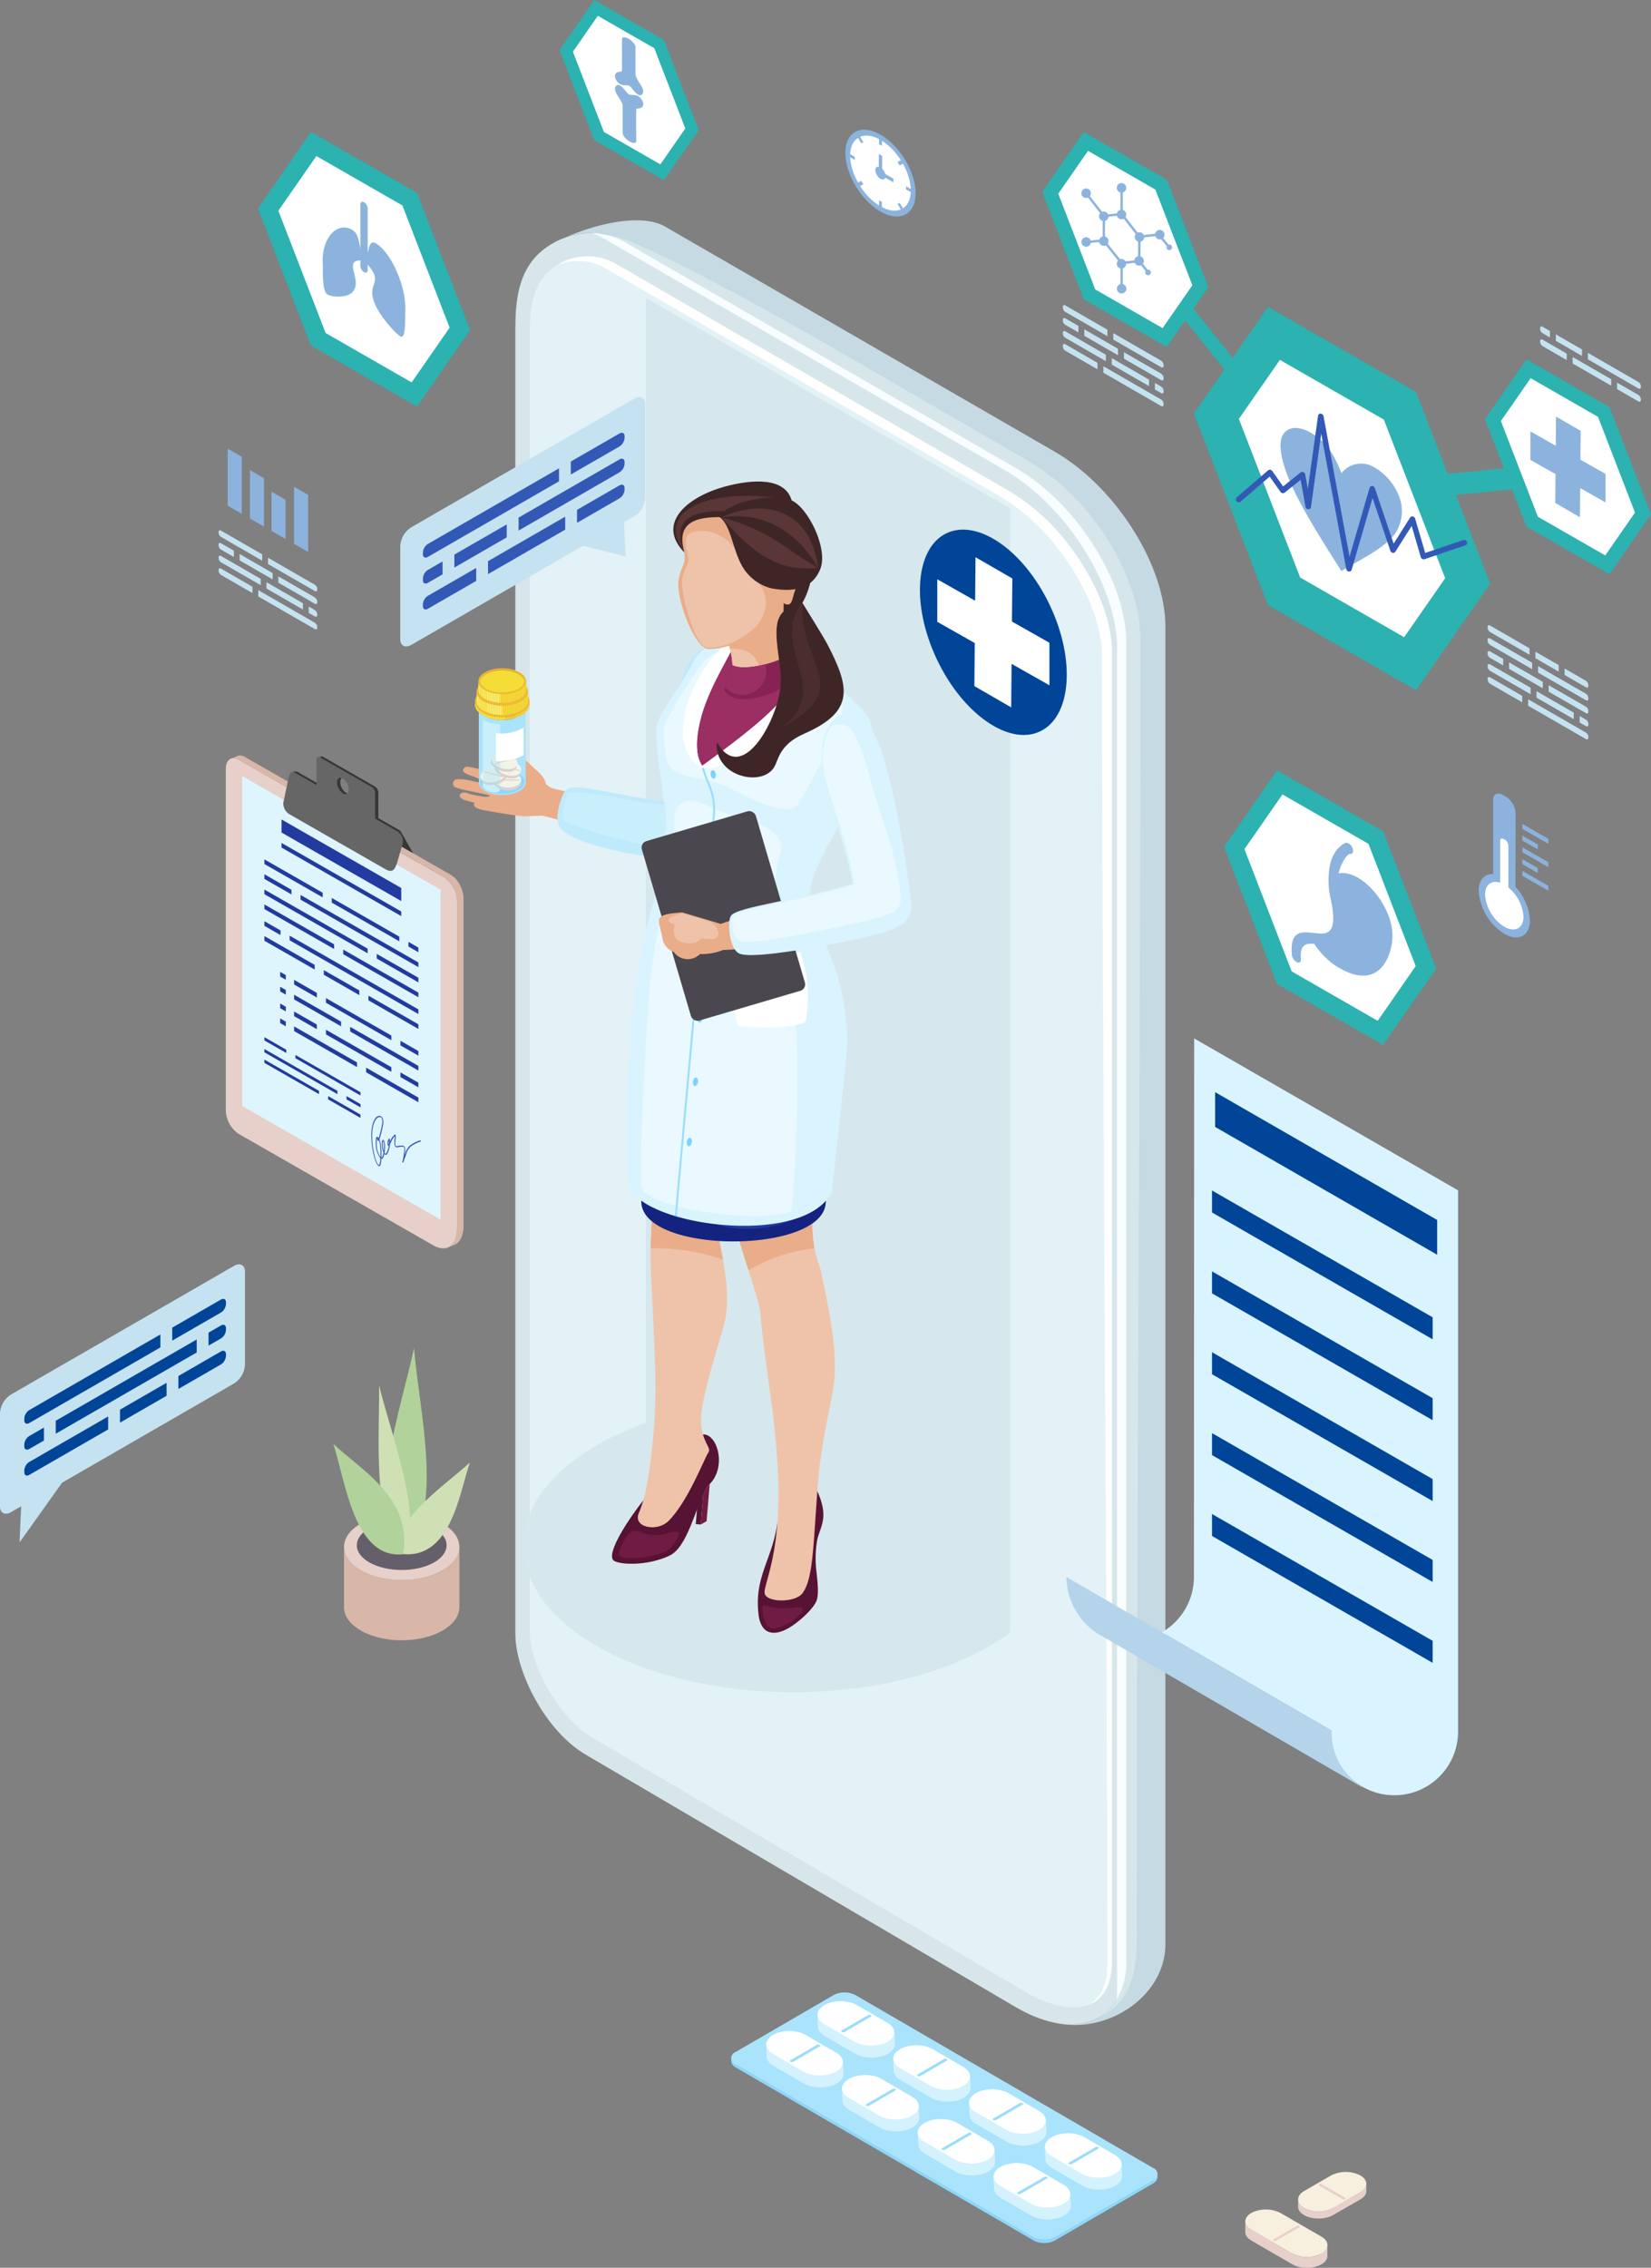 <svg xmlns="http://www.w3.org/2000/svg" width="354.252" height="486.414" viewBox="0 0 354.252 486.414"><rect x="0" y="0" width="354.252" height="486.414" fill="#808080" stroke="none"/><defs><style>.a{fill:#d8b6a8;}.a,.aa,.ab,.ac,.ad,.ae,.af,.ag,.ah,.ai,.aj,.al,.am,.an,.ao,.ap,.aq,.ar,.as,.at,.au,.av,.ax,.ay,.az,.ba,.bb,.bc,.d,.e,.f,.g,.h,.i,.j,.k,.l,.m,.n,.o,.p,.q,.r,.t,.u,.v,.w,.x,.y,.z{fill-rule:evenodd;}.ax,.b{fill:#e7cfca;}.c{fill:#655f6b;}.d{fill:#b1d39b;}.e{fill:#cfe1b4;}.f{fill:#c5e2f0;}.g{fill:#2bb2b1;}.h{fill:#fff;}.aw,.i{fill:#8cb3dd;}.j{fill:#3359b7;}.k{fill:#c5dae3;}.l{fill:#d7e6eb;}.m{fill:#e3f2f6;}.n{fill:#f8fdff;}.o{fill:#d9f4ff;}.p,.s{fill:#004598;}.q{fill:#b4d4eb;}.r{fill:#d6e8ed;}.t{fill:#eaad89;}.u{fill:#571333;}.v{fill:#701b44;}.w{fill:#efc3a9;}.x{fill:#ca8a67;}.y{fill:#bfeafc;}.z{fill:#caeffc;}.aa{fill:#862354;}.ab{fill:#9b2e63;}.ac{fill:#142380;}.ad{fill:#213ba0;}.ae{fill:#e9f9ff;}.af{fill:#9addfc;}.ag{fill:#7dd2fb;}.ah{fill:#3f2626;}.ai{fill:#5b3636;}.aj{fill:#4b2d2d;}.ak{fill:#4b474f;}.al{fill:#edbb33;}.am{fill:#f1cc36;}.an{fill:#aae3fc;}.ao{fill:#f5dd37;}.ap{fill:#8bd8fc;}.aq{fill:#e8a330;}.ar{fill:#ddd0cf;}.as{fill:#f1f5e6;}.at{fill:#c6d5de;}.au{fill:#d3eded;}.av{fill:#faef91;}.ay{fill:#f8f0df;}.az{fill:#d4f2fd;}.ba{fill:#363636;}.bb{fill:#dff5fd;}.bc{fill:#666;}</style></defs><g transform="translate(-1971.385 253.266)"><g transform="translate(1971.385 -253.266)"><g transform="translate(71.525 289.117)"><path class="a" d="M2120.76,306.906v12.913l-.014.341-.042.341-.071.339-.1.337-.127.335-.156.332-.184.328-.212.323-.241.319-.269.313-.3.306-.326.3-.354.292-.382.284-.411.275-.439.265-.462.252-.478.236-.494.22-.508.2-.521.187-.533.171-.544.155-.554.138-.563.122-.571.106-.577.089-.583.073-.587.057-.591.041-.593.024-.594.008-.594-.008-.593-.024-.591-.041-.587-.057-.583-.073-.577-.089-.571-.106-.563-.122-.554-.138-.544-.155-.533-.171-.521-.187-.508-.2-.494-.22-.478-.236-.462-.252-.439-.265-.411-.275-.382-.284-.354-.292-.326-.3-.3-.306-.269-.313-.241-.319-.212-.323-.184-.328-.156-.332-.128-.335-.1-.337-.071-.339-.042-.341-.014-.341V306.906l.014.341.042.341.071.339.1.337.128.335.156.332.184.328.212.323.241.318.269.313.3.306.326.3.354.292.382.284.411.275.439.265.462.252.478.236.494.22.508.2.521.187.533.171.544.154.554.138.563.122.571.106.577.089.583.073.587.057.591.041.593.024.594.008.594-.008.593-.024.591-.041.587-.057.583-.073.577-.089.571-.106.563-.122.554-.138.544-.154.533-.171.521-.187.508-.2.494-.22.478-.236.462-.252.439-.265.411-.275.382-.284.354-.292.326-.3.3-.306.269-.313.241-.318.212-.323.184-.328.156-.332.127-.335.1-.337.071-.339.042-.341Z" transform="translate(-2093.715 -264.222)"/><ellipse class="b" cx="12.378" cy="7.111" rx="12.378" ry="7.111" transform="translate(2.289 35.573)"/><ellipse class="c" cx="9.633" cy="5.302" rx="9.633" ry="5.302" transform="translate(5.034 37.023)"/><path class="d" d="M2114.9,278.962c-8.482-9.12-.3-31.57,2.3-44.119C2118.191,248.006,2123.962,270.348,2114.9,278.962Z" transform="translate(-2099.888 -234.843)"/><path class="e" d="M2117.116,295.964c10.335.94,12.1-13.562,14.281-19.664C2125.518,281.729,2113.8,289.168,2117.116,295.964Z" transform="translate(-2102.086 -251.744)"/><path class="e" d="M2113.81,284.553c-6.9-7.476-4.975-25.882-5.181-36.17C2111.266,259.174,2118.407,277.492,2113.81,284.553Z" transform="translate(-2098.821 -240.363)"/><path class="d" d="M2107.119,293.251c-10.408,1.127-12.294-15.24-14.98-23.673C2097.965,275.177,2109.139,281.083,2107.119,293.251Z" transform="translate(-2092.139 -249.004)"/></g><g transform="translate(223.634 28.32)"><path class="f" d="M2519.264-21.92l-8.449-4.872c-.3-.171-.539-.045-.539.28v.208a1.166,1.166,0,0,0,.539.9l8.449,4.872V-21.92Zm12.089,18.077-12.388-7.143V-9.6l12.388,7.143c.3.171.539.045.539-.279v-.208a1.165,1.165,0,0,0-.539-.9ZM2517.7-11.717l-6.883-3.969c-.3-.171-.539-.045-.539.279v.208a1.166,1.166,0,0,0,.539.9l6.883,3.969v-1.388Zm13.655,5.1a1.167,1.167,0,0,1,.539.9v.208c0,.325-.243.45-.539.28L2530.023-6V-7.386l1.33.766Zm-2.6-1.5v1.388l-7.988-4.606v-1.388l7.988,4.606Zm-9.254-5.336v1.388l-8.687-5.009a1.166,1.166,0,0,1-.539-.9v-.208c0-.325.242-.45.539-.28l8.687,5.009ZM2531.353-9.4a1.166,1.166,0,0,1,.539.9v.208c0,.325-.243.45-.539.28l-7.974-4.6v-1.388l7.974,4.6Zm-9.241-5.329v1.388l-7.228-4.168v-1.388l7.228,4.168Zm-8.5-4.9v1.388l-2.8-1.616a1.165,1.165,0,0,1-.539-.9v-.208c0-.325.242-.45.539-.28l2.8,1.615Zm17.736,7.451a1.167,1.167,0,0,1,.539.9v.208c0,.325-.243.45-.539.28L2521.1-16.7v-1.388l10.252,5.911Zm-11.52-6.642v1.388l-9.019-5.2a1.166,1.166,0,0,1-.539-.9v-.208c0-.324.242-.45.539-.28l9.019,5.2Zm11.52,3.866-4.557-2.628v1.388l4.557,2.628c.3.171.539.045.539-.28v-.208a1.166,1.166,0,0,0-.539-.9Zm-5.824-3.358-5-2.882V-19.8l5,2.882Z" transform="translate(-2414.714 132.648)"/><path class="f" d="M2550.359-120.382l-4.557-2.628v1.388l4.557,2.628c.3.171.539.045.539-.28v-.208a1.165,1.165,0,0,0-.539-.9ZM2535-129.241l-5.175-2.984c-.3-.171-.538-.044-.538.28v.208a1.164,1.164,0,0,0,.538.9l5.175,2.984v-1.388Zm-3.607-4.856-1.567-.9c-.3-.171-.538-.045-.538.28v.208a1.164,1.164,0,0,0,.538.9l1.567.9V-134.1Zm6.882,3.968v1.388l-5.615-3.238v-1.388l5.615,3.237Zm6.265,6.389-8.272-4.77v1.388l8.272,4.77v-1.388Zm5.824.582a1.164,1.164,0,0,1,.539.9v.208c0,.325-.242.45-.539.28l-10.822-6.241V-129.4Z" transform="translate(-2422.463 176.763)"/><path class="g" d="M2451.551-123.888l7.945,20.554,7.945,20.553L2459.5-71.349l-7.945,11.432-15.889-9.122-15.889-9.121-7.945-20.554-7.945-20.553,7.945-11.432,7.945-11.432,15.889,9.122Z" transform="translate(-2371.34 179.638)"/><path class="h" d="M2451.282-110.136l-22.313-12.809-8.8,12.656,13.15,34.021,22.313,12.809,8.8-12.656Z" transform="translate(-2377.981 171.817)"/><path class="g" d="M2371.615-175.179l1.752-2.52,26.762,33.321-1.751,2.52Z" transform="translate(-2358.185 194.139)"/><path class="g" d="M2514.286-80.577l-1.752-4.531-26.762,2.595,1.751,4.531Z" transform="translate(-2404.724 156.392)"/><path class="i" d="M2448.331-88.579a5.352,5.352,0,0,1,6.433-1.593,12.2,12.2,0,0,1,6.1,7.031,8.661,8.661,0,0,1-.894,7.315c-2.324,3.357-7.4,5.606-11.643,8.231-6.534-10.274-13.068-20.548-13.068-27.005,0-3.565,2.927-4.747,6.534-2.64C2445.064-95.33,2446.7-92.761,2448.331-88.579Z" transform="translate(-2384.133 161.762)"/><path class="j" d="M2420.094-84.589a.609.609,0,0,1-.844-.1.585.585,0,0,1,.015-.835L2426-91.325a.61.61,0,0,1,.844.095.745.745,0,0,1,.06.079l2.313,3.28,3.756-3a.613.613,0,0,1,.842.123.648.648,0,0,1,.144.3l.565,3.113,2.187-15.685a.537.537,0,0,1,.671-.444.677.677,0,0,1,.509.528l5.58,30.137,4.3-14.783a.544.544,0,0,1,.734-.339.679.679,0,0,1,.4.414l4.026,11.909,3.536-5.593a.571.571,0,0,1,.815-.13.671.671,0,0,1,.269.366h0l2.156,7.355,8.159-2.77a.652.652,0,0,1,.786.381.544.544,0,0,1-.309.749l-8.752,2.972a.588.588,0,0,1-.092.027.664.664,0,0,1-.743-.47l-1.958-6.682-3.482,5.506a.519.519,0,0,1-.332.251.658.658,0,0,1-.759-.437l-3.824-11.31-4.462,15.349a.525.525,0,0,1-.478.422.669.669,0,0,1-.7-.542l-5.37-29.007-2.192,15.711a.526.526,0,0,1-.489.479.669.669,0,0,1-.694-.544l-1.044-5.77-3.429,2.742a.541.541,0,0,1-.058.043.627.627,0,0,1-.836-.2l-2.311-3.279Z" transform="translate(-2377.536 163.881)"/><path class="g" d="M2536.019-112.919l4.455,11.526,4.456,11.526-4.455,6.411-4.455,6.411-8.911-5.115-8.911-5.115L2513.742-98.8l-4.455-11.526,4.455-6.411,4.455-6.411,8.911,5.115Z" transform="translate(-2414.311 171.9)"/><path class="h" d="M2535.923-108.025l-14.453-8.3-6.386,9.189L2523.02-86.6l14.453,8.3,6.386-9.189Z" transform="translate(-2416.674 169.116)"/><path class="i" d="M2525.777-99.235v6.113l5.389,3.048-.055,6.191,5.294,3.057.056-6.254L2541.9-84v-6.113l-5.39-3.048.055-6.191-5.294-3.056-.056,6.254Z" transform="translate(-2421.033 163.445)"/><path class="g" d="M2375.672-195.224l4.455,11.526,4.455,11.526-4.455,6.411-4.455,6.411-8.911-5.115-8.911-5.115-4.455-11.526-4.455-11.526,4.455-6.411,4.455-6.411,8.911,5.115Z" transform="translate(-2348.941 205.454)"/><path class="h" d="M2375.577-190.329l-14.453-8.3-6.386,9.189,7.936,20.531,14.453,8.3,6.386-9.189Z" transform="translate(-2351.304 202.67)"/><path class="f" d="M2377.485-122.532l-12.388-7.143v1.388l12.388,7.143c.3.171.538.045.538-.28v-.208a1.165,1.165,0,0,0-.538-.9Zm-13.655-7.874-6.883-3.969c-.3-.171-.539-.044-.539.28v.208a1.164,1.164,0,0,0,.539.9l6.883,3.969v-1.388Zm13.655,5.1a1.164,1.164,0,0,1,.538.9v.208c0,.325-.242.45-.538.28l-1.33-.767v-1.388l1.33.767Zm-2.6-1.5v1.388l-7.987-4.606v-1.388l7.987,4.606Zm-9.255-5.336v1.388l-8.686-5.009a1.165,1.165,0,0,1-.539-.9v-.208c0-.325.242-.45.539-.28l8.686,5.009Zm11.852,4.057a1.163,1.163,0,0,1,.538.9v.208c0,.324-.242.45-.538.279l-7.974-4.6v-1.388l7.974,4.6Zm-9.241-5.329v1.388l-7.228-4.168v-1.388l7.228,4.168Zm-8.495-4.9-2.8-1.615c-.3-.171-.539-.045-.539.28v.208a1.164,1.164,0,0,0,.539.9l2.8,1.616v-1.388Zm17.736,7.451a1.165,1.165,0,0,1,.538.9v.208c0,.325-.242.45-.538.28l-10.252-5.912v-1.388l10.252,5.912Zm-11.52-6.642-9.018-5.2c-.3-.171-.539-.044-.539.28v.208a1.164,1.164,0,0,0,.539.9l9.018,5.2Z" transform="translate(-2351.985 179.903)"/><path class="i" d="M2372.008-184.974a1.019,1.019,0,0,0,.734-.979,1.019,1.019,0,0,0-1.019-1.019,1.019,1.019,0,0,0-1.02,1.019,1.02,1.02,0,0,0,.788.993v3.745a1.02,1.02,0,0,0-.758.746l-1.877.211a1.02,1.02,0,0,0-.928-.6,1.009,1.009,0,0,0-.348.061l-2.642-3.371a1.014,1.014,0,0,0,.215-.626,1.02,1.02,0,0,0-1.02-1.02,1.02,1.02,0,0,0-1.02,1.02,1.02,1.02,0,0,0,1.02,1.019,1.015,1.015,0,0,0,.4-.08l2.625,3.351a1.018,1.018,0,0,0-.248.666,1.02,1.02,0,0,0,.767.988h0v3.336a1.021,1.021,0,0,0-.717.672l-1.857.184a1.02,1.02,0,0,0-.966-.694,1.02,1.02,0,0,0-1.02,1.02,1.02,1.02,0,0,0,1.02,1.019,1.021,1.021,0,0,0,1-.83l1.792-.177a1.02,1.02,0,0,0,1,.814,1.011,1.011,0,0,0,.449-.1l2.606,3.242a1.017,1.017,0,0,0-.28.7,1.02,1.02,0,0,0,.788.993v3.37a1.021,1.021,0,0,0-.761.987,1.019,1.019,0,0,0,1.019,1.019,1.019,1.019,0,0,0,1.02-1.019,1.02,1.02,0,0,0-.761-.987v-3.384a1.02,1.02,0,0,0,.734-.979v-.006l1.824-.2a1.019,1.019,0,0,0,.935.612,1.023,1.023,0,0,0,.412-.086l.986,1.258a.6.6,0,0,0-.071.283.6.6,0,0,0,.6.6.6.6,0,0,0,.6-.6.6.6,0,0,0-.6-.6.634.634,0,0,0-.112.011l-1-1.273a1.016,1.016,0,0,0,.205-.613,1.021,1.021,0,0,0-.722-.975V-174.4a1.02,1.02,0,0,0,.8-.929l2.37-.258a1.02,1.02,0,0,0,.972.71,1.01,1.01,0,0,0,.326-.053l-.044.014,1.211,1.479a.6.6,0,0,0-.056.254.6.6,0,0,0,.6.6.6.6,0,0,0,.6-.6.6.6,0,0,0-.6-.6.6.6,0,0,0-.143.017l-1.164-1.42a1.014,1.014,0,0,0,.29-.712,1.019,1.019,0,0,0-1.019-1.019,1.02,1.02,0,0,0-1,.813l-2.44.267a1.021,1.021,0,0,0-.921-.58,1.011,1.011,0,0,0-.382.075l-2.615-3.337a1.015,1.015,0,0,0,.157-.546,1.019,1.019,0,0,0-.734-.979v-3.773Zm-4.43,4.182-.069.028.069-.028Zm-.117.052-.036.02.036-.02Zm7.325,4.708a1.014,1.014,0,0,0-.224.638,1.02,1.02,0,0,0,.72.975v3.147a1.019,1.019,0,0,0-.8.894l-1.88.2a1.019,1.019,0,0,0-.883-.509,1.028,1.028,0,0,0-.292.042h0l-2.66-3.309a1.017,1.017,0,0,0,.175-.572,1.02,1.02,0,0,0-.756-.986v-3.341a1.02,1.02,0,0,0,.752-.9l1.795-.2h0a1.02,1.02,0,0,0,.983.749,1.011,1.011,0,0,0,.484-.123l2.579,3.292Zm-6.781.493-.076,0a1.03,1.03,0,0,0-.129.008,1.03,1.03,0,0,1,.129-.008l.076,0Zm-.206.005-.05.008Z" transform="translate(-2354.719 197.919)"/></g><path class="k" d="M2281.22-123.844l-83.666-48.32c-4.983-2.877-14.76-.611-21.366,2.367a15.341,15.341,0,0,1,12.98,1.1l83.666,48.32c13.049,7.536,23.713,24.395,23.713,37.437V199.78c0,10.2-6.561,15.222-15.639,13.272,11.469,2.828,24.024-5.65,24.024-16.734V-86.407C2304.933-99.449,2294.27-116.307,2281.22-123.844Z" transform="translate(-2054.88 220.744)"/><path class="l" d="M2265.448-118.49l-83.666-48.32c-6.892-3.98-14.578-1.575-18.727,2.388-4.343,4.149-4.986,10.085-4.986,16.183V131.57c0,8.156,6.454,20.861,15.1,25.933l92.281,54.158c12.992,7.624,23.713,3.053,23.713-9.989V-81.053C2289.161-94.1,2278.5-110.954,2265.448-118.49Z" transform="translate(-2047.492 218.852)"/><path class="m" d="M2266.13-110.106a45.08,45.08,0,0,1,12.35,10.981c4.991,6.284,9.72,15.37,9.72,23.577v280.6c0,12.1-9.916,11.827-18.342,6.882l-93.191-54.691c-6.791-3.986-13.4-15.119-13.4-22.966V-143.383c0-4.672.278-10.2,3.884-13.645a12.341,12.341,0,0,1,14.478-1.881C2211.224-141.78,2242.359-123.864,2266.13-110.106Z" transform="translate(-2049.612 215.428)"/><path class="l" d="M2297.41,213.94c2.805-1.6,7.671-4.162,7.671-16.057,0-78,.811-195.757.811-273.781,0-4.73.167-7.773-.757-12.289a51,51,0,0,0-9.825-19.563,49.62,49.62,0,0,0-13.365-11.84l-40.175-23.251c-11.793-6.826-44.39-25.182-50.1-25.214l0,0a15.193,15.193,0,0,1,3.809,1.568h0l83.666,48.32h0l.014.008a40.12,40.12,0,0,1,3.56,2.331l.025.018.021.015a50.427,50.427,0,0,1,8.651,8.174h0l0,0a51.369,51.369,0,0,1,10.369,19.236,30.087,30.087,0,0,1,1.07,7.651v.927c.022,1.464,0,3.034,0,4.9V196.17h0V202c0,.4-.01.8-.031,1.192v.018a17.822,17.822,0,0,1-.733,4.3,12.2,12.2,0,0,1-.81,2.041,11.06,11.06,0,0,1-2.495,3.34l-.007.007,0,0a10.226,10.226,0,0,1-1.362,1.033Z" transform="translate(-2061.189 218.527)"/><path class="n" d="M2276.79-118.489l-83.666-48.32a15,15,0,0,0-7.234-2.04,15.78,15.78,0,0,1,2.609,1.209l85.79,49.549c13.337,7.7,24.236,24.933,24.236,38.263V208.255q0,.955-.074,1.849a16.2,16.2,0,0,0,2.052-8.431V-81.052C2300.5-94.095,2289.838-110.953,2276.79-118.489Z" transform="translate(-2058.834 218.851)"/><path class="h" d="M2270.278-110.106a45.078,45.078,0,0,1,12.351,10.981c4.991,6.284,9.72,15.37,9.72,23.577v280.6c0,5.786-2.269,8.741-5.558,9.71,3.049-1.144,4.568-4.491,4.568-8.927,0-81.7-1.128-198.67-1.128-280.367,0-8.208-4.73-17.293-9.721-23.577a45.064,45.064,0,0,0-12.35-10.98c-28.044-16.231-56.338-32.5-84.5-48.8a12.1,12.1,0,0,0-10.216-.763,12.259,12.259,0,0,1,12.334-.25C2213.922-142.62,2242.187-126.363,2270.278-110.106Z" transform="translate(-2053.76 215.428)"/><g transform="translate(228.803 222.731)"><path class="o" d="M2428.7,271.252l-36.439-21.1a13.728,13.728,0,0,0,6.885-11.565l.056-115.82,56.625,32.583v116.07a13.674,13.674,0,1,1-27.349.008Z" transform="translate(-2371.772 -122.765)"/><path class="p" d="M2411.1,149.674v-7.457l47.647,27.417v7.457L2411.1,149.674Zm46.68,110.229h0v4.72h0c-9.956-5.729-36.788-21.131-46.743-26.861l-.6-.348v-4.72l.6.349c9.956,5.729,36.787,21.13,46.743,26.86Zm0-17.348c-9.956-5.729-36.788-21.13-46.743-26.86l-.6-.348v4.72l.6.348c9.956,5.73,36.787,21.131,46.743,26.861h0v-4.72Zm0-17.348h0v4.72h0c-9.956-5.729-36.788-21.131-46.743-26.86l-.6-.348V198l.6.348c9.956,5.728,36.787,21.132,46.743,26.86Zm0-17.347c-9.956-5.729-36.788-21.131-46.743-26.861l-.6-.348v4.72l.6.348c9.956,5.729,36.787,21.131,46.743,26.86h0V207.86Zm0-17.348c-9.956-5.729-36.788-21.131-46.743-26.86l-.6-.348v4.72l.6.348c9.956,5.729,36.787,21.131,46.743,26.86h0v-4.72Z" transform="translate(-2379.179 -130.695)"/><path class="q" d="M2421,362.645a13.426,13.426,0,0,1-6.4-11.891l-56.931-32.978a14.787,14.787,0,0,0,6.539,12.044l56.911,33.034Z" transform="translate(-2357.668 -202.267)"/></g><path class="r" d="M2265.458,306.969c-10.536,7.752-27.463,12.78-46.553,12.78-31.947,0-57.845-14.079-57.845-31.446,0-11.018,10.427-20.712,26.207-26.327Z" transform="translate(-2048.711 43.212)"/><path class="r" d="M2283.535-100.284l-.044,241.136-21.532-12.39v.011L2205.334,95.89V-145.444c27.583,15.951,55.924,32.265,77.946,45.011Z" transform="translate(-2066.761 209.309)"/><g transform="translate(190.965 108.631)"><ellipse class="s" cx="13.439" cy="23.502" rx="13.439" ry="23.502" transform="translate(0 11.46) rotate(-25.237)"/><path class="h" d="M2310.914-46.751v9.121l8.042,4.548-.082,9.238,7.9,4.56.083-9.331,8.122,4.594v-9.121l-8.042-4.548.082-9.238-7.9-4.56-.083,9.331Z" transform="translate(-2300.769 62.374)"/></g><g transform="translate(97.204 103.277)"><path class="t" d="M2147.073,23.9c.971.091,2.347.109,2.714-.61a3.54,3.54,0,0,0-.418-1.33c-.913-.878-1.5-1.035-1.92-2.292-.258-.781-.169-1.133.105-1.347.382-.3,1.128-.273,1.868.584.02.024,3.615,3.345,3.931,3.636a10.047,10.047,0,0,1,1.653,1.86c.506.73-.027,1.09,1.433,1.872s14.066,2.841,14.066,2.841c.809,1.051-.436,7.374-1.638,7.023-2.917-.689-9.227-2.57-14.184-3.806-5.584.165-3.074.326-8.51-.47-1.157-.169-3.522-.6-4.372-.769-1.313-.259-2.264-.853-1.639-1.508l-1.833-.506c-2.565-.708-1.086-2.244.336-1.528a20.226,20.226,0,0,0,3.613.724c1.032.1,1.225-.2.926-.346,0,0-4.155-.913-4.883-1.019a21.18,21.18,0,0,1-2.236-.624.907.907,0,0,1,.361-1.758,9.514,9.514,0,0,1,2.836.291c1,.26,2.535.524,3.477.675,1.036.166,1.443.226.446-.177-1.528-.617-3.531-1.523-3.893-1.577-1.2-.386-1.857-.841-1.642-1.345a.974.974,0,0,1,1.158-.538,38.132,38.132,0,0,1,4.915,1.2C2144.955,23.449,2147.073,23.9,2147.073,23.9Z" transform="translate(-2135.492 39.341)"/><path class="u" d="M2212.589,266.166c3.191-.215,5.327,7.421.989,11.086-2.765,4.777-4.2,13.1-8.246,14.955-4.928,2.264-10.587,1.869-11.817,1.064-1.712-1.12,1.917-7.358,6.273-12.957C2204.5,276.684,2207.881,269.8,2212.589,266.166Z" transform="translate(-2158.97 -61.771)"/><path class="v" d="M2196.95,302.736c-2.047,3.761-2.183,4.355,2.285,4.184a17.211,17.211,0,0,0,6.421-1.478,5.482,5.482,0,0,0,1.926-1.849c1.808-2.6.619-2.568-1.739-1.931a8.552,8.552,0,0,1-5.518-.279C2198.707,300.719,2197.771,301.225,2196.95,302.736Z" transform="translate(-2159.989 -76.013)"/><path class="v" d="M2225.8,286.27l-.545,6.544,1.242-.711.664-7.953c-.147.151-.3.3-.467.437C2226.386,285.119,2226.09,285.685,2225.8,286.27Z" transform="translate(-2172.087 -69.104)"/><path class="u" d="M2225.055,287.729l-.545,6.544-1.085-.09.295-3.542C2224.157,289.649,2224.6,288.663,2225.055,287.729Z" transform="translate(-2171.34 -70.563)"/><path class="w" d="M2218.865,179.32c.838,6.965,4.12,16.331,2.048,24.143-.982,3.7-3.655,11.707-4.683,17.722-1.141,6.682,2.156,8.348,1.383,9.52-.944,1.436-4.422,10.64-8.609,14.8-2.411,2.4-7.709,1.4-6.354-1.726,1.756-4.049,2.513-10.175,3.187-17.6.753-8.3.185-17.426-.041-22.457-.255-5.663-.656-11.563-.622-16.536.012-1.792.25-5.131.419-10.087C2205.791,171.368,2216.936,163.307,2218.865,179.32Z" transform="translate(-2162.782 -22.533)"/><path class="t" d="M2220.754,179.32c.363,3.021,1.187,6.493,1.833,10.094A45.523,45.523,0,0,0,2207.516,187l-.45,0c.027-1.831.253-5.112.417-9.9C2207.68,171.368,2218.825,163.307,2220.754,179.32Z" transform="translate(-2164.671 -22.533)"/><path class="x" d="M2231.123,73.736c.172,14.46.619,32.512-8.028,47.405-3.476,5.987-4.069,9.348-3.923,11.68.318,5.081-12.722,7.174-12.734,1.257-.013-6.116-.227-14.366-1.089-24.793-1.427-17.245,4.514-39.549,6.055-43.321C2211.279,69.566,2222.709,74.463,2231.123,73.736Z" transform="translate(-2163.882 19.846)"/><path class="y" d="M2210.253,18.823c-1.526,4.325,8.89,9.256,10.894,3.85,2.817-7.6,4.179-17.555,5.051-24.546.373-2.992,1.09-12.934-.63-15.292a4.88,4.88,0,0,0-6.167-1.461c-2.271,1.144-3.582,3.914-4.3,6C2212.08-3.813,2213.385,9.944,2210.253,18.823Z" transform="translate(-2165.908 54.547)"/><path class="y" d="M2203.417,46.453c1.114-.656,2.579-1.842,2.726-3.38.182-1.881-1.3-4.747-2.349-5.712-.774-.711-2.44-2.015-3.848-2.1-9.337-.589-20.747-4.076-23.97-3.294a2.617,2.617,0,0,0-1.568,1.7c-.771,1.728-1.538,4.867-.74,6.349C2174.876,44.327,2199.261,48.9,2203.417,46.453Z" transform="translate(-2150.917 33.754)"/><path class="z" d="M2175.534,39.538a5.663,5.663,0,0,1-.005-3.027,13.2,13.2,0,0,1,.848-2.635l.2-.418.461.026a69.335,69.335,0,0,1,7.073.809c2.541.408,5.068.89,7.609,1.291,2.771.437,5.445.8,8.248.981a5.486,5.486,0,0,1,3.961,2.167,4.7,4.7,0,0,1,.972,4.018c-.759,2.745-4.087,3.075-6.452,2.847a82.4,82.4,0,0,1-22.572-5.764l-.221-.089Z" transform="translate(-2151.728 33.098)"/><path class="z" d="M2215.823-9.614c3.344-9.416,7.874-11.249,8.8-4.623a32.231,32.231,0,0,1-.172,6.347c-.2,2.326-.413,3.055-.7,5.372-1.005,8.06-1.619,16.751-4.458,24.408-1.543,4.165-9.5.99-8.38-2.182a52.772,52.772,0,0,0,2.3-9.939c.584-4,.888-8.028,1.276-12.047A26.563,26.563,0,0,1,2215.823-9.614Z" transform="translate(-2166.195 54.151)"/><path class="u" d="M2258.391,285.716c2.99,6.18.942,7.982.274,10.98a23.354,23.354,0,0,0-.213,6.559c.3,2.6.544,4.9.122,6.35-.437,1.5-3.053,4.117-5.5,5.72-3.2,2.092-6.448,2.125-7.008-2.545-.975-8.141,2.916-11.678,4.043-19.677Z" transform="translate(-2180.507 -69.743)"/><path class="v" d="M2247.742,329.959c.1.861.679,2.575,1.545,2.973,1.09.5,3.581-.715,4.446-1.331,2.511-1.8,3.948-3.573.219-3.013a12.331,12.331,0,0,1-4.773-.21C2247.573,327.987,2247.5,327.739,2247.742,329.959Z" transform="translate(-2181.211 -87.03)"/><path class="w" d="M2247.454,79.655c16.552,27.59,6.816,29.922,2.677,59.242-1.485,10.529.777,13.472,1.333,16.173,1.413,6.872,4.011,17.6,2.6,25.559-.671,3.769-2.557,12.239-3.081,18.318-1.193,13.815-.96,22.265-3.593,25.386-1.494,1.772-6.957,1.908-7.892.165-.814-1.515,3.322-7.359,2.848-24.578a192.324,192.324,0,0,0-1.874-19.445c-.724-5.622-1.615-11.468-1.993-16.427-.309-4.041-8.111-22.885-10.887-43.42-2.4-17.749-.681-37.98.086-40.609,6.849,2.876,16.392,4.246,19.779-.364Z" transform="translate(-2172.537 14.264)"/><path class="t" d="M2247.454,79.655c16.552,27.59,6.816,29.923,2.677,59.242a32.919,32.919,0,0,0-.041,11.317,34.451,34.451,0,0,0-14.148,4.74c-2.614-8.317-6.548-20.963-8.354-34.326-2.4-17.75-.681-37.98.086-40.609,6.849,2.876,16.392,4.247,19.779-.364Z" transform="translate(-2172.537 14.264)"/><path class="aa" d="M2216.845-14.975c-1.541,3.75-6.88,11.056-6.972,13.523-.14,3.747,1.385,11.236,2.584,18.447.96,5.773-2.007,12.477,1.51,17.526,3.394,4.86,21.77,11.062,26.762,4.265,1.308-.925.662-5.021,1.792-8.417a59.743,59.743,0,0,1,3.3-7.891c4.654-9.27,11.22-19.626,8.882-25.236C2252.678-7.617,2223.516-31.205,2216.845-14.975Z" transform="translate(-2165.812 55.135)"/><path class="ab" d="M2211.134.4a38.522,38.522,0,0,0,.639,6.353c.883,5.313,7.653,4.035,12.679,6.321,4.341,1.975,14.063,7.688,16.27,3.942.7-1.335,2.243-4.139,3.624-7.135.6-1.3,5.437-9.163,4.955-14.073a3.9,3.9,0,0,0-2.054-3.017c-1.606-1.144-3.445-2.474-5-3.6-4.731-3.427-18.761-9.709-23.616-2.368C2214.987-7.661,2211.542-1.214,2211.134.4Z" transform="translate(-2166.327 53.499)"/><path class="ac" d="M2238.225,72.645c-2.719,8.007-28.133,2.144-29.029-7.412-8.125,11.1-7.734,35.591-6.146,69.092.232,11.309,38.666,11.3,39.574.376,1-12.083,4.622-25.18,4.195-37.385A44.161,44.161,0,0,0,2238.225,72.645Z" transform="translate(-2162.66 20.144)"/><path class="ab" d="M2216.281,43.835c-.225,3.919-1.092,8.206,1.191,11.482,3.205,4.59,20.56,10.448,25.275,4.028,1.236-.873.626-4.742,1.694-7.95,2.561-7.7-11.6-12.436-17.068-14.826-5.73-2.506-9.693-5.038-11.168.072C2215.822,37.967,2216.417,41.464,2216.281,43.835Z" transform="translate(-2168.285 33.008)"/><path class="ad" d="M2222.92,104.5c-1.215,10.617-.868,25.023-.2,42.385.153,9.225,25.467,7.391,26.065-1.577.662-9.915,3.044-20.784,2.763-30.731-.318-11.238-.558-20.072-11.405-17.414C2235.615,98.276,2223.877,96.143,2222.92,104.5Z" transform="translate(-2170.805 7.319)"/><g transform="translate(37.301 34.51)"><path class="o" d="M2212.479-15.975c-1.719,3.709-7.453,10.94-7.644,13.382-.29,3.708.976,11.118,1.918,18.255.465,3.52-.606,7.392-.7,11.014-.116,4.4-3.108,10.96-4.622,19.6-3.254,18.57-3.334,41.3-2.554,49.453,2.271,8.656,37.078,13.6,43.461,1.73.21-.139,3.393-30.083,3.441-32.342a56.065,56.065,0,0,0-1.548-12.2,60.969,60.969,0,0,0-3.323-9.21c-1.574-3.366-3.477-5.628-3.391-7.328a27.14,27.14,0,0,1,.772-6.329,60.715,60.715,0,0,1,3.676-7.809c5.111-9.174,10.851-20.574,8.682-26.124-.84-2.151-7.079-8.015-14.385-12.395-.463-.277-1.806-1.211-2.351-.784,3.63,5.69-6.4,13.517-19.265,22.9-1.888-2.764-1.422-7.944.77-13.662,2.521-6.576,6.155-12.9,5.913-12.811C2217.314-20.442,2214.334-19.979,2212.479-15.975Z" transform="translate(-2198.467 20.644)"/><g transform="translate(2.979 1.506)"><path class="ae" d="M2211.844-1.435a37.038,37.038,0,0,0,.392,6.256c.676,5.232,7.492,3.974,12.427,6.225,4.262,1.945,13.758,7.57,16.108,3.881.755-1.315,2.4-4.076,3.9-7.026.649-1.281,5.789-9.023,5.5-13.858a3.654,3.654,0,0,0-1.936-2.97c-1.561-1.127-3.347-2.436-4.856-3.545a27.069,27.069,0,0,0-3.393-2.065c1.275,5.535-8.12,12.818-19.9,21.4-1.888-2.764-1.422-7.944.771-13.662a119.465,119.465,0,0,1,5.207-11.306,8.174,8.174,0,0,0-6.2,3.3C2216.008-9.376,2212.314-3.028,2211.844-1.435Z" transform="translate(-2206.887 18.101)"/><path class="ae" d="M2210.649,45.511c-.208,2.063-2.958,15.326-4.666,26.164-1.125,7.143-3.1,47-2.3,48.141,2.24,4.585,26.225,7.664,32.075,4.891.662-.425,3.21-46.1-1.261-55.067-3.924-7.871-1.822-19.5-1.33-20.743,2.663-6.725-6.839-7.645-11.876-9.732-5.282-2.189-8.909-4.4-10.466.062C2210.421,40.384,2210.858,43.44,2210.649,45.511Z" transform="translate(-2203.497 -4.215)"/></g><path class="af" d="M2221.941,23.671c.03.142.063.284.1.426a32.188,32.188,0,0,0,1.091,3.123,14,14,0,0,1,1.359,6.479c-.286,4.109-.817,8.009-1.334,11.818-.46,3.384-6.641,71.656-6.9,74.979l-.4-.124c.261-3.331,6.411-71.5,6.872-74.892.516-3.8,1.047-7.7,1.332-11.791a13.7,13.7,0,0,0-1.333-6.306,32.422,32.422,0,0,1-1.1-3.161,7.057,7.057,0,0,1-.16-.731,2.243,2.243,0,0,0,.269.333Z" transform="translate(-2205.556 2.651)"/><g transform="translate(12.84 27.413)"><path class="ag" d="M2229.182,25.646c.3-.068.615.278.711.774s-.066.952-.362,1.021-.615-.278-.711-.774S2228.886,25.715,2229.182,25.646Z" transform="translate(-2223.67 -25.638)"/><path class="ag" d="M2228.916,69.411c.3.049.447.5.339,1s-.436.867-.731.817-.447-.5-.339-1S2228.621,69.361,2228.916,69.411Z" transform="translate(-2223.408 -43.481)"/><path class="ag" d="M2231.294,46.931c.3.014.507.438.46.945s-.328.907-.628.892-.507-.438-.46-.945S2230.993,46.916,2231.294,46.931Z" transform="translate(-2224.431 -34.318)"/><path class="ag" d="M2227.139,91.467c.3.025.49.456.425.962s-.36.9-.66.871-.49-.456-.425-.962S2226.839,91.442,2227.139,91.467Z" transform="translate(-2222.722 -52.475)"/><path class="ag" d="M2224.713,113.9c.3.025.49.456.425.962s-.359.9-.659.872-.49-.456-.426-.962S2224.414,113.871,2224.713,113.9Z" transform="translate(-2221.733 -61.618)"/><path class="ag" d="M2223.055,136.922c.3.025.49.455.425.962s-.36.9-.66.871-.49-.456-.425-.962S2222.755,136.9,2223.055,136.922Z" transform="translate(-2221.057 -71.006)"/><path class="ag" d="M2220.817,158.722c.3.025.49.456.425.962s-.36.9-.66.872-.49-.456-.425-.962S2220.518,158.7,2220.817,158.722Z" transform="translate(-2220.145 -79.893)"/></g><path class="h" d="M2222.8,6.229c6.811,1.855,31.424-16.7,21.725-22.511-.463-.277-1.806-1.211-2.351-.784,3.63,5.69-6.4,13.517-19.265,22.9-1.84-1.83-1.346-7.9.681-13.29,2.6-6.909,7.117-13.183,6-13.183C2224.531-20.39,2212.481.291,2222.8,6.229Z" transform="translate(-2206.736 20.643)"/><path class="h" d="M2238.671,92.044c3.342.537,8.906.977,12.743-.652a27.875,27.875,0,0,1,1.153,15.173c-4.086,1.305-10.649,1.229-14.5.729A26.352,26.352,0,0,1,2238.671,92.044Z" transform="translate(-2214.269 -25.031)"/></g><g transform="translate(47.268)"><path class="ah" d="M2236.134-49.581c-1.047-.435-2.223.95-3.141.95-11.476,0-11.948-11.554-15.367-15.09-6.137-6.346.908-11.967,8.689-14.089,5.917-1.613,13.292-2.13,14.469,3.347C2249.61-65.741,2244.1-46.275,2236.134-49.581Z" transform="translate(-2215.292 78.907)"/><path class="ai" d="M2237.047-73.357c-9.061-1.18-18.336.415-20.458,5.205C2216-66.828,2215.883-65,2218-61.61c-3.477-8.865,4.739-8.872,9.362-8.869C2230.058-71.064,2233.112-72.456,2237.047-73.357Z" transform="translate(-2215.671 76.796)"/><path class="t" d="M2227.353-29.208c1.527-2.311,1.786-5.248.635-9.224a16.346,16.346,0,0,1-4.406.742c-3.21-.312-6.9-11.117-6.47-14.437A10.414,10.414,0,0,1,2218-55.35c.991-1.964.121-3.515-.02-5.276-.414-5.14,4.758-5.362,8.237-5.384,9.614,2.84,2.827,7.721,11.293,13.031.624.392,1.438-.174,1.829-.566a3.836,3.836,0,0,1,2.461-1.428,1.7,1.7,0,0,1,1.519,2.17,6.49,6.49,0,0,1-.81,1.718c-1.089,1.846-.658,4.771-2.824,3.534a68.752,68.752,0,0,0,.359,9.857c.59,4.718,3.061,5.427-.759,7.666C2234.764-27.376,2228.346-26.758,2227.353-29.208Z" transform="translate(-2216.021 73.649)"/><path class="w" d="M2229.237-18.3l0-.014h.142l-.139.012Zm3.877-.1c2.179,0,4.18.307,5.432,2.071a16.171,16.171,0,0,1,2.2,7.258c-3.8,1.225-7.685,1.134-8.44-.727C2233.754-11.987,2234.063-14.738,2233.114-18.4Z" transform="translate(-2220.976 54.24)"/><path class="w" d="M2219.36-59.425c-.506,2.628,1.032,4.054.2,5.705a10.546,10.546,0,0,0-1.065,3.061c-.36,2.806,2.431,13.659,5.151,14.624a6.822,6.822,0,0,0,2.556-.137c2.979-.434,7.468-3,9.026-5.59,4.065-6.735-3.433-10.486-3.385-10.883C2229.614-62.271,2219.9-62.247,2219.36-59.425Z" transform="translate(-2216.585 71.634)"/><path class="t" d="M2244.13-28.226A21.808,21.808,0,0,0,2250.7-34.6v0a69.251,69.251,0,0,0,.369,9.712c.589,4.718,3.06,5.427-.76,7.666a17.6,17.6,0,0,1-3.275,1.475C2249.185-27.692,2244.322-26.858,2244.13-28.226Z" transform="translate(-2227.049 60.846)"/><path class="ah" d="M2231.657-69.068c3.067-3.6,11.768-4.74,15.068-3.623,3.59.7,8.543,10.205,6.821,14.79-2.062,5.5-7.759,4.723-10.355,4.32a10.1,10.1,0,0,1-6.625-5.112C2234.543-62.539,2234.287-67.4,2231.657-69.068Z" transform="translate(-2221.964 76.54)"/><path class="ai" d="M2232.726-67.233c10.036-4.446,19.232-1.022,20.765,10.852-7.185-3.884-9.385-7.674-20.765-10.852Zm20.765,10.852c-2.943-5.2-9.635-12.566-20.765-10.852C2238.555-60.61,2244.125-55.337,2253.491-56.38Z" transform="translate(-2222.4 74.91)"/><path class="aa" d="M2233.68-8.6c2.723,4.2,12.253.734,15.224-2.8-.447-1.281-.989-3.693-1.3-4.841-2.014,1.58-10.3,4.028-12.653,1.936C2235.325-11.965,2234.1-10.507,2233.68-8.6Z" transform="translate(-2222.789 53.363)"/><path class="ab" d="M2242.633-12.832c-2.941.759-6.22,1.046-7.562-.149.333,2.073-.58,3.451-1.09,5.054a5.087,5.087,0,0,0,3.762,1.657,5.1,5.1,0,0,0,5.1-5.1A5.092,5.092,0,0,0,2242.633-12.832Z" transform="translate(-2222.911 52.03)"/><g transform="translate(9.307 25.949)"><path class="ah" d="M2249.342-35.1s4.6,7.414,5.324,8.8c4.953,9.457,6.013,14.575-4.943,19.377-4.812,2.109-5.405,5.01-6.129,6.657-2.243,5.1-13.267,2.649-12.556-4.9,5.247,9.336,12.848-4.227,13.671-11.875.592-5.5-3.22-14.571,1.588-16.7Z" transform="translate(-2231.004 35.097)"/><path class="aj" d="M2258.916-35.1c-.69,13.76,11.678,18.041-4.427,26.924C2265.9-17.085,2251.6-25.318,2258.916-35.1Z" transform="translate(-2240.578 35.097)"/></g></g><path class="o" d="M2269.032,16.06c.5,7,6.334,18.55,7.193,30.218.355,4.824,12.359,6.4,12,.333-.208-3.553-2.763-22.8-6.419-33.414C2277.415.434,2268.168,4,2269.032,16.06Z" transform="translate(-2189.91 44.632)"/><rect class="ak" width="25.491" height="40.128" rx="1.434" transform="translate(40.117 77.536) rotate(-16.415)"/><g transform="translate(44.193 92.42)"><path class="t" d="M2215.073,77.127c.016,0,.01,0,.027,0l8.245,2.461c8.082-2.648,9.866-4.05,9.914.486.042,4.066-.758,4.738-9.42,5.118a12.363,12.363,0,0,1-4.945.87,3.68,3.68,0,0,1-5.626-.457,3.7,3.7,0,0,1-2.387-2.71C2210.171,78.493,2208.312,77.618,2215.073,77.127Z" transform="translate(-2210.102 -77.125)"/><path class="w" d="M2216.473,77.477c-4.931,1.234-2.443,2.18-1.6,2.318-.957,3.709,1.808,4.2,3.575,4.1a2.817,2.817,0,0,0,2-.923l.056-.079.1,0c1.355.027,3.686.679,3.608-1.268a3.177,3.177,0,0,0-2.559-2.6Z" transform="translate(-2211.485 -77.268)"/></g><path class="o" d="M2268.868,75.856c1.535-.464,4.044-1.658,4.77-2.678,2.331-3.276-.453-8.011-4.087-9.41-1.832-.7-3.64.349-5.611,1.022-11.78,4.021-27.636,5.576-28.114,7.687-.626.9-.432,6.555,1.708,7.858C2240.626,82.221,2265.115,76.994,2268.868,75.856Z" transform="translate(-2176.269 20.836)"/><path class="ae" d="M2267.819,73.263c1.442-.413,3.233-.932,3.914-1.674,2.189-2.383.575-5.923-2.838-6.649-1.721-.367-3.854.492-5.706,1.074-11.066,3.483-25.963,5.537-26.412,7.008-.589.655-.406,4.5,1.6,5.26C2241.287,79.377,2264.294,74.275,2267.819,73.263Z" transform="translate(-2176.664 20.3)"/><path class="ae" d="M2269.572,17.562a13.543,13.543,0,0,1,1.331-7.613c.738-1.288,3.017-1.015,4.105-.357,1.3.788,2.712,4.838,3.2,6.3.74,2.228,1.319,4.5,1.977,6.748,2.281,7.8,5.552,15.692,5.995,23.855a2.335,2.335,0,0,1-.612,1.778c-1.067,1.143-3.24,1.2-4.711.973s-3.611-1.011-4.175-2.454a1.866,1.866,0,0,1-.126-.558c-.088-1.255-.238-2.5-.437-3.747a93.659,93.659,0,0,0-3.743-14.087c-.646-1.988-1.3-3.974-1.857-5.989A24.865,24.865,0,0,1,2269.572,17.562Z" transform="translate(-2190.132 43.053)"/></g><g transform="translate(85.883 85.179)"><path class="f" d="M2118.743-81.544l47.833-27.582c1.3-.749,2.362-.2,2.362,1.226v20.051a5.108,5.108,0,0,1-2.362,3.951l-2.18,1.256.347,7.348-9.126-2.286-36.875,21.264c-1.3.749-2.363.2-2.363-1.226V-77.594A5.106,5.106,0,0,1,2118.743-81.544Z" transform="translate(-2116.38 109.461)"/><path class="j" d="M2166.771-85.281l-9.121,5.257v2.783l9.121-5.257a2.329,2.329,0,0,0,1.078-1.8v-.417c0-.651-.485-.9-1.078-.562Zm-11.658,6.718-16.558,9.543v2.783l16.558-9.542v-2.783Zm-19.095,11-10.358,5.969a2.332,2.332,0,0,0-1.078,1.8v.418c0,.65.486.9,1.078.562l10.358-5.969v-2.783Zm30.753-23.289c.594-.342,1.078-.089,1.078.562v.418a2.329,2.329,0,0,1-1.078,1.8L2145.11-75.58v-2.783l21.662-12.484Zm-24.2,13.946v2.783l-11.239,6.477v-2.783l11.239-6.476ZM2128.8-68.963v2.783l-3.137,1.808c-.592.341-1.078.088-1.078-.562v-.418a2.331,2.331,0,0,1,1.078-1.8l3.137-1.808Zm37.973-27.45-10.452,6.024v2.783l10.452-6.023a2.331,2.331,0,0,0,1.078-1.8v-.417c0-.651-.485-.9-1.078-.562Zm-12.988,7.486v2.783l-28.122,16.206c-.592.342-1.078.089-1.078-.562v-.417a2.331,2.331,0,0,1,1.078-1.8Z" transform="translate(-2119.724 104.204)"/></g><g transform="translate(101.908 143.342)"><path class="al" d="M2149.294,1.862c3.228,0,5.86-1.5,5.86-3.327s-2.632-3.326-5.86-3.326-5.86,1.494-5.86,3.326S2146.066,1.862,2149.294,1.862Z" transform="translate(-2143.434 8.626)"/><path class="am" d="M2149.533,1.526c3.036,0,5.513-1.342,5.513-2.987s-2.476-2.986-5.513-2.986-5.513,1.342-5.513,2.986S2146.5,1.526,2149.533,1.526Z" transform="translate(-2143.673 8.486)"/><path class="an" d="M2154.9,4.658V19.874h-.014c-.169,1.421-2.349,2.545-5.015,2.545s-4.845-1.124-5.015-2.545h-.014V4.658a7.522,7.522,0,0,0,5.028,1.617A7.523,7.523,0,0,0,2154.9,4.658Z" transform="translate(-2144.006 4.774)"/><path class="am" d="M2155.133,1.3a1.872,1.872,0,0,1,.021.282c0,1.837-2.623,3.326-5.86,3.326s-5.86-1.489-5.86-3.326a1.872,1.872,0,0,1,.021-.282c.252,1.705,2.77,3.045,5.838,3.045S2154.881,3.006,2155.133,1.3Z" transform="translate(-2143.434 6.142)"/><path class="ao" d="M2149.914,4.891q-.306.019-.62.019c-3.236,0-5.86-1.49-5.86-3.327a1.872,1.872,0,0,1,.021-.282c.252,1.705,2.77,3.045,5.838,3.045q.315,0,.62-.019Z" transform="translate(-2143.434 6.142)"/><path class="am" d="M2155.046-2.755c0,1.65-2.468,2.986-5.513,2.986s-5.513-1.337-5.513-2.986l.018-1.735c.226,1.536,2.6,2.745,5.494,2.745,3.045,0,5.513-1.337,5.513-2.987,0-1.39-1.752-2.558-4.125-2.891.091.012.181.025.272.039a6.313,6.313,0,0,1,3.075,1.3,2.1,2.1,0,0,1,.8,1.548Z" transform="translate(-2143.673 9.78)"/><path class="ao" d="M2149.543,2.387h-.01c-3.044,0-5.513-1.337-5.513-2.986l.018-1.735c.226,1.536,2.6,2.745,5.494,2.745h.01Z" transform="translate(-2143.673 7.624)"/><path class="al" d="M2149.533-1.81c3.036,0,5.513-1.342,5.513-2.987s-2.476-2.986-5.513-2.986-5.513,1.342-5.513,2.986S2146.5-1.81,2149.533-1.81Z" transform="translate(-2143.673 9.846)"/><path class="am" d="M2149.8-2.6c2.826,0,5.132-1.249,5.132-2.78s-2.306-2.78-5.132-2.78-5.132,1.249-5.132,2.78S2146.97-2.6,2149.8-2.6Z" transform="translate(-2143.936 9.999)"/><path class="am" d="M2154.928-6.584c0,1.535-2.3,2.78-5.132,2.78s-5.132-1.245-5.132-2.78l.017-1.615c.211,1.43,2.42,2.556,5.115,2.556,2.834,0,5.132-1.245,5.132-2.78,0-1.294-1.631-2.381-3.841-2.691l.254.036a5.881,5.881,0,0,1,2.863,1.214,1.962,1.962,0,0,1,.743,1.442Z" transform="translate(-2143.936 11.204)"/><path class="al" d="M2149.8-5.7c2.826,0,5.132-1.249,5.132-2.78s-2.306-2.78-5.132-2.78-5.132,1.249-5.132,2.78S2146.97-5.7,2149.8-5.7Z" transform="translate(-2143.936 11.265)"/><path class="ap" d="M2150.034,30.643c2.637,0,4.788-1.165,4.788-2.594s-2.151-2.594-4.788-2.594-4.788,1.165-4.788,2.594S2147.4,30.643,2150.034,30.643Z" transform="translate(-2144.173 -3.705)"/><path class="z" d="M2150,21.444v.907h-.005c-.062.509-.865.749-1.846.535s-1.783-.8-1.846-1.338h0V7.4a8.294,8.294,0,0,0,3.7.976V21.444Z" transform="translate(-2144.601 3.657)"/><path class="aq" d="M2150.05-5.924c2.624,0,4.764-1.124,4.764-2.5s-2.14-2.5-4.764-2.5-4.765,1.124-4.765,2.5S2147.426-5.924,2150.05-5.924Z" transform="translate(-2144.189 11.128)"/><path class="ao" d="M2154.812-8.135c-.121,1.325-2.205,2.38-4.758,2.38s-4.637-1.055-4.759-2.38c.121-1.326,2.205-2.381,4.759-2.381S2154.691-9.461,2154.812-8.135Z" transform="translate(-2144.193 10.96)"/><path class="ao" d="M2149.333-1.808c-2.617-.127-4.669-1.319-4.669-2.769l.017-1.615c.2,1.348,2.171,2.424,4.652,2.545Z" transform="translate(-2143.936 9.197)"/><g transform="translate(1.228 18.152)"><g transform="translate(3.026 4.171)"><path class="ar" d="M2156.291,29.192v.594l0,.084-.011.083-.018.082-.025.081-.032.079-.038.078-.045.076-.051.074-.057.073-.063.071-.068.069-.074.067-.079.064-.084.062-.089.059-.094.057-.1.054-.1.052-.107.049-.111.046-.115.043-.119.04-.122.036-.126.033-.129.029-.132.026-.135.022-.137.018-.14.014-.142.01-.144.006-.146,0-.146,0-.144-.006-.142-.01-.14-.014-.137-.018-.135-.022-.132-.026-.129-.029-.126-.033-.122-.036-.119-.04-.115-.043-.111-.046-.107-.049-.1-.052-.1-.054-.094-.057-.089-.059-.084-.062-.079-.064-.074-.067-.068-.069-.063-.071-.057-.073-.051-.074-.044-.076-.038-.078-.032-.079-.025-.081-.018-.082-.011-.083,0-.084v-.594l0,.084.011.083.018.082.025.081.032.079.038.078.044.076.051.074.057.073.063.071.068.069.074.067.079.064.084.062.089.059.094.057.1.054.1.052.107.049.111.046.115.043.119.04.123.036.125.033.129.029.132.026.135.022.137.018.14.014.142.01.144.006.146,0,.146,0,.144-.006.142-.01.14-.014.137-.018.135-.022.132-.026.129-.029.125-.033.123-.036.119-.04.115-.043.111-.046.107-.049.1-.052.1-.054.094-.057.089-.059.084-.062.079-.064.074-.067.069-.069.063-.071.057-.073.051-.074.045-.076.038-.078.032-.079.025-.081.018-.082.011-.083Z" transform="translate(-2150.615 -27.551)"/><path class="as" d="M2150.615,28.063c0-.906,1.271-1.641,2.838-1.641s2.838.734,2.838,1.641-1.271,1.641-2.838,1.641S2150.615,28.968,2150.615,28.063Z" transform="translate(-2150.615 -26.422)"/><path class="ar" d="M2151.208,29.222c-.092,0-.167-.043-.167-.1s.075-.1.167-.1h4.837c.092,0,.167.043.167.1s-.078.1-.167.1Z" transform="translate(-2150.789 -27.485)"/></g><g transform="translate(0 2.83)"><path class="ar" d="M2151.051,25.89l.15.575.018.083.01.083,0,.084,0,.085-.011.085-.018.085-.024.085-.03.085-.037.085-.043.084-.049.084-.055.083-.06.082-.066.081-.071.08-.077.079-.082.077-.087.076-.092.074-.1.072-.1.07-.1.068-.109.066-.114.063-.117.061-.121.058-.125.055-.128.052-.132.049-.135.046-.138.043-.141.039-.142.035-.141.03-.14.026-.139.021-.138.017-.136.013-.134.008-.132,0h-.13l-.128,0-.125-.008-.122-.012-.119-.016-.116-.02-.113-.024-.109-.028-.105-.031-.1-.035-.1-.039-.093-.042-.088-.046-.083-.049-.078-.052-.073-.056-.068-.059-.062-.062-.057-.066-.051-.069-.045-.072-.038-.075-.032-.078-.025-.081-.15-.575.025.081.032.078.038.075.045.072.051.069.057.066.062.062.068.059.073.056.078.053.084.049.088.046.093.042.1.039.1.035.105.031.109.028.113.024.116.02.119.016.123.012.125.008.127,0h.13l.132,0,.134-.008.136-.013.137-.017.139-.021.14-.026.141-.03.142-.035.141-.039.138-.043.135-.046.132-.049.128-.052.125-.055.121-.058.117-.061.113-.064.109-.066.1-.068.1-.07.1-.072.092-.074.086-.076.082-.078.077-.079.071-.08.066-.081.06-.082.055-.083.049-.084.042-.084.037-.085.031-.085.024-.085.017-.085.011-.085,0-.084,0-.084-.01-.083Z" transform="translate(-2145.528 -24.865)"/><path class="as" d="M2145.538,26.619c-.229-.877.814-1.908,2.331-2.3s2.931-.007,3.161.87-.814,1.908-2.332,2.3S2145.767,27.5,2145.538,26.619Z" transform="translate(-2145.507 -24.159)"/><path class="ar" d="M2146.771,26.242a.072.072,0,0,1-.034-.132.259.259,0,0,1,.228-.059l3.809,1.048a.072.072,0,0,1,.034.131.263.263,0,0,1-.228.06Z" transform="translate(-2145.995 -24.928)"/></g><g transform="translate(3.018 1.362)"><path class="ar" d="M2156.255,24.907l-.167.571-.027.08-.034.077-.041.074-.046.07-.053.067-.059.064-.064.061-.07.057-.075.054-.08.05-.085.047-.089.043-.094.04-.1.036-.1.032-.106.029-.11.024-.113.021-.116.017-.12.013-.122.009-.125,0h-.128l-.13,0-.132-.008-.134-.012-.136-.017-.137-.021-.138-.025-.139-.03-.14-.034-.141-.039-.14-.043-.136-.047-.133-.05-.13-.053-.126-.056-.124-.059-.119-.062-.115-.064-.112-.067-.107-.069-.1-.071-.1-.073-.094-.075-.089-.077-.084-.078-.079-.08-.074-.081-.069-.082-.064-.083-.058-.084-.052-.085-.046-.085-.04-.086-.034-.086-.028-.086-.021-.086-.015-.085-.008-.085v-.085l.006-.084.013-.083.02-.082.166-.571-.02.082-.013.083-.006.084v.085l.008.085.015.086.021.086.028.086.034.086.04.085.047.085.052.085.058.084.063.083.069.082.074.081.079.08.084.078.089.077.094.075.1.073.1.071.107.069.111.067.115.064.119.062.123.059.127.056.13.053.133.05.137.046.14.043.141.039.14.034.139.03.138.025.137.021.135.017.134.012.132.008.13,0h.127l.125,0,.122-.009.12-.013.117-.017.113-.021.11-.025.106-.028.1-.032.1-.036.094-.04.09-.043.085-.047.08-.05.075-.054.069-.057.064-.061.059-.064.052-.067.047-.071.04-.074.034-.077Z" transform="translate(-2150.602 -22.348)"/><path class="as" d="M2150.921,22.65c.253-.87,1.679-1.218,3.184-.779s2.518,1.5,2.264,2.37-1.679,1.219-3.184.779S2150.667,23.52,2150.921,22.65Z" transform="translate(-2150.716 -21.681)"/><path class="ar" d="M2151.489,23.537c-.088-.026-.148-.088-.133-.139s.1-.072.187-.046l4.644,1.355c.088.025.147.088.133.139s-.1.07-.187.046Z" transform="translate(-2150.908 -22.358)"/></g><g transform="translate(2.2 0)"><path class="ar" d="M2149.4,21.111l-.15.575-.018.083-.01.083,0,.084,0,.085.011.085.017.085.024.085.03.085.037.085.043.084.049.084.054.083.061.082.066.081.071.08.076.079.082.077.087.076.091.074.1.072.1.07.1.068.109.066.114.064.117.061.121.058.125.055.128.052.132.049.135.046.137.042.141.039.142.035.141.03.14.026.139.021.138.017.136.013.134.008.132,0h.13l.128,0,.125-.008.122-.012.119-.016.116-.02.113-.024.109-.028.105-.031.1-.035.1-.039.093-.042.088-.046.083-.049.079-.053.073-.056.068-.059.062-.062.057-.066.051-.069.045-.072.038-.075.031-.078.025-.081.15-.575-.025.081-.032.078-.038.075-.044.072-.051.069-.057.066-.062.062-.068.059-.073.056-.079.053-.083.049-.088.046-.093.042-.1.039-.1.035-.105.031-.109.028-.113.024-.116.02-.119.016-.122.012-.125.008-.127,0h-.13l-.132,0-.134-.008-.136-.013-.138-.017-.139-.021-.14-.026-.141-.03-.142-.035-.141-.039-.138-.043-.135-.046-.131-.049-.128-.053-.125-.056-.121-.058-.117-.061-.114-.064-.109-.066-.1-.068-.1-.07-.1-.072-.091-.074-.087-.076-.082-.078-.076-.079-.071-.08-.066-.081-.061-.082-.054-.083-.049-.084-.043-.084-.037-.085-.03-.085-.024-.085-.017-.085-.01-.085,0-.084,0-.084.01-.083Z" transform="translate(-2149.221 -20.086)"/><path class="as" d="M2155,21.84c.229-.877-.814-1.908-2.331-2.3s-2.932-.007-3.16.87.814,1.908,2.331,2.3S2154.769,22.717,2155,21.84Z" transform="translate(-2149.324 -19.381)"/><path class="ar" d="M2154.741,21.463a.072.072,0,0,0,.034-.132.259.259,0,0,0-.228-.059l-3.809,1.048a.072.072,0,0,0-.034.132.262.262,0,0,0,.228.059Z" transform="translate(-2149.813 -20.149)"/></g></g><g transform="translate(1.696 18.158)"><g transform="translate(2.558 4.489)"><path class="at" d="M2151.759,31.1l0,0-.107-.049-.1-.051-.1-.054-.094-.057-.089-.059-.084-.062-.079-.064-.074-.067-.068-.069-.063-.071-.057-.073-.051-.074-.045-.076-.038-.078-.032-.079-.025-.081-.018-.082-.011-.083,0-.084v-.594l0,.084.011.083.018.082.025.081.032.079.038.078.044.076.051.075.057.073.063.071.068.069.074.067.079.064.084.062.089.06.094.057.1.054.1.052.107.049,0,0Z" transform="translate(-2150.615 -27.875)"/><path class="au" d="M2150.615,28.286c0-.539.449-1.018,1.144-1.317V29.6C2151.064,29.3,2150.615,28.825,2150.615,28.286Z" transform="translate(-2150.615 -26.969)"/><path class="at" d="M2151.208,29.222c-.092,0-.167-.043-.167-.1s.075-.1.167-.1h.725v.193Z" transform="translate(-2150.789 -27.809)"/></g><g transform="translate(0 2.825)"><path class="at" d="M2150,29.8l-.03.014-.125.055-.128.052-.132.049-.135.046-.138.043-.141.039-.142.035-.142.03-.14.026-.139.021-.137.017-.136.013-.134.009-.132,0h-.13l-.127,0-.125-.008-.122-.012-.119-.016-.116-.02-.113-.024-.109-.028L2147,30.11l-.1-.035-.1-.039-.093-.042-.088-.046-.083-.049-.079-.053-.073-.056-.068-.059-.023-.023V29.26l.014.011.079.053.083.049.088.046.093.042.1.039.1.035.1.031.109.028.113.024.116.02.119.016.122.012.125.008.128,0h.13l.132,0,.134-.008.136-.013.138-.017.139-.021.14-.026.141-.03.142-.035.141-.039.138-.043.135-.046.131-.049.128-.052.125-.055.121-.058.059-.031Z" transform="translate(-2146.297 -26.194)"/><path class="au" d="M2146.3,25.363a4,4,0,0,1,1.894-1.049,4.286,4.286,0,0,1,1.808-.1v2.9a4.693,4.693,0,0,1-.979.373,3.388,3.388,0,0,1-2.723-.263Z" transform="translate(-2146.297 -24.16)"/><path class="at" d="M2146.771,26.241a.072.072,0,0,1-.034-.131.259.259,0,0,1,.228-.059l3.2.881v.245Z" transform="translate(-2146.463 -24.928)"/></g><g transform="translate(2.55 1.496)"><path class="at" d="M2151.754,25.748l-.092-.059-.1-.071-.1-.073-.094-.075-.089-.077-.084-.078-.079-.08-.074-.081-.069-.082-.064-.083-.058-.084-.052-.085-.046-.085-.04-.086-.034-.086-.028-.086-.021-.086-.015-.085-.008-.085v-.084l.006-.084.013-.083.02-.082.166-.571-.02.082-.013.083-.006.084v.085l.008.085.015.085.021.086.028.086.034.086.04.085.047.085.052.085.058.084.063.083.069.082.074.081.079.08.084.078.089.077.094.075.1.073.029.02Z" transform="translate(-2150.602 -22.487)"/><path class="au" d="M2150.921,22.745a1.331,1.331,0,0,1,.947-.83V24.5C2151.144,23.987,2150.752,23.324,2150.921,22.745Z" transform="translate(-2150.716 -21.915)"/><path class="at" d="M2151.489,23.537c-.088-.026-.148-.088-.133-.139s.1-.072.187-.046l.518.151v.2Z" transform="translate(-2150.908 -22.496)"/></g><g transform="translate(1.732)"><path class="at" d="M2149.4,21.111l-.15.575-.018.083-.01.083,0,.084,0,.085.011.085.017.085.024.085.03.085.037.085.043.084.049.084.054.083.061.082.066.081.071.08.076.079.082.078.087.076.091.074.1.072.1.07.1.068.109.066.114.064.117.061.121.058.125.055.128.052.132.049.021.007v-.63h0l-.128-.053-.125-.056-.121-.058-.117-.061-.114-.064-.109-.066-.1-.068-.1-.07-.1-.072-.091-.074-.087-.076-.082-.078-.076-.079-.071-.08-.066-.081-.06-.082-.054-.083-.049-.084-.043-.084-.037-.085-.03-.085-.024-.085-.017-.085-.01-.085,0-.084,0-.084.01-.083Z" transform="translate(-2149.221 -20.092)"/><path class="au" d="M2151.294,19.39c-.92.048-1.632.42-1.788,1.019-.2.768.574,1.654,1.788,2.129Z" transform="translate(-2149.324 -19.39)"/><path class="at" d="M2151.783,22.562l-1.044.287a.072.072,0,0,0-.034.132.262.262,0,0,0,.228.059l.851-.234Z" transform="translate(-2149.813 -20.683)"/></g></g><path class="ao" d="M2154.878-3.419a2.12,2.12,0,0,1-.219.329V-4.93a2.115,2.115,0,0,0,.219-.328v1.839Zm-.438.569c-.068.066-.141.131-.219.194V-4.495c.078-.063.15-.128.219-.195v1.84Zm-.437.359c-.071.049-.143.1-.219.143v-1.84c.076-.046.149-.094.219-.143v1.84Zm-.438.268c-.071.038-.144.075-.219.111v-1.84c.075-.036.148-.072.219-.111v1.84Zm-.438.21c-.072.03-.145.06-.219.088V-3.764c.075-.028.147-.058.219-.089v1.84Zm-.438.168c-.072.025-.145.049-.219.071v-1.84c.073-.023.147-.046.219-.071v1.84Zm-.438.134c-.072.02-.145.039-.219.056V-3.494c.073-.018.146-.037.219-.056v1.84Zm-.438.105c-.072.015-.145.03-.219.043V-3.4c.073-.014.146-.028.219-.043v1.84Zm-.438.081-.219.031v-1.84c.073-.009.146-.02.219-.031v1.84Zm-.435.057c-.072.008-.145.015-.219.021v-1.84c.073-.006.146-.013.219-.021v1.84Zm-.437.036-.219.01v-1.84c.073,0,.146-.006.219-.01v1.84Zm-.438.015h-.219v-1.84h.219v1.84Zm-.438,0-.219-.01v-1.84l.219.01v1.84Zm-.438-.025c-.073-.006-.146-.012-.219-.02v-1.84c.072.008.145.014.219.02v1.84Zm-.434-.046c-.073-.009-.147-.02-.219-.031v-1.84c.073.011.146.022.219.031v1.839Zm-.438-.068L2148.1-1.6v-1.84c.073.015.145.03.219.043v1.84Zm-.438-.092c-.074-.018-.147-.036-.219-.056v-1.84c.072.02.145.038.219.056v1.84Zm-.438-.118c-.074-.023-.147-.046-.219-.07v-1.84c.072.024.145.047.219.07v1.84Zm-.437-.149c-.074-.028-.147-.057-.219-.088v-1.84c.072.031.145.06.219.088v1.84Zm-.434-.185q-.113-.053-.219-.11v-1.84q.107.057.219.11V-2.1Zm-.438-.234q-.114-.068-.219-.14v-1.84c.071.048.143.1.219.141v1.839Zm-.438-.3c-.078-.062-.15-.126-.219-.192v-1.84c.069.066.141.13.219.192v1.84Zm-.438-.427a2.195,2.195,0,0,1-.219-.317v-1.84a2.195,2.195,0,0,0,.219.317Z" transform="translate(-2144.089 8.816)"/><path class="ao" d="M2144.521-1.171V.806a2.174,2.174,0,0,1-.219-.368V-1.538a2.188,2.188,0,0,0,.219.367ZM2155.015.392a2.143,2.143,0,0,1-.219.385V-1.2a2.164,2.164,0,0,0,.219-.385V.392Zm-.438.653c-.068.073-.14.145-.219.214V-.717a2.982,2.982,0,0,0,.219-.214V1.045Zm-.438.393q-.1.08-.219.155V-.382c.076-.05.149-.1.219-.155V1.439Zm-.437.292c-.071.041-.144.082-.219.121V-.124c.075-.04.148-.08.219-.122V1.731Zm-.438.23c-.072.034-.145.066-.219.1V.083c.075-.032.147-.065.219-.1V1.961Zm-.438.186c-.072.027-.145.054-.219.079V.25c.074-.025.147-.052.219-.079V2.147Zm-.438.152c-.072.023-.145.044-.219.065V.387c.073-.02.146-.042.219-.064V2.3Zm-.438.122-.219.052V.5l.219-.052V2.421Zm-.438.1c-.072.014-.145.027-.219.04V.582l.219-.04V2.518Zm-.438.074c-.072.011-.145.02-.219.029V.645l.219-.029V2.592Zm-.435.053-.219.02V.688c.073-.005.146-.012.219-.019V2.645Zm-.437.034c-.073,0-.146.007-.219.009V.711L2150.2.7V2.678Zm-.438.014h-.219V.717h.219V2.693Zm-.438,0-.219-.009V.7c.073,0,.146.007.219.009V2.688Zm-.438-.023-.219-.019V.67c.072.007.145.013.219.018V2.665Zm-.434-.042-.219-.029V.618l.219.029V2.623Zm-.438-.063c-.073-.012-.146-.025-.219-.04V.545c.073.014.146.027.219.04V2.56Zm-.438-.085c-.073-.016-.147-.033-.219-.05V.449c.072.018.145.035.219.051V2.476Zm-.438-.108-.219-.064V.327c.072.023.145.044.219.065V2.368Zm-.437-.135c-.074-.025-.147-.052-.219-.079V.178c.072.027.145.054.219.079V2.233Zm-.434-.166c-.075-.031-.147-.063-.219-.1V-.005c.072.033.145.065.219.1V2.067Zm-.438-.2c-.075-.039-.148-.079-.219-.12V-.234c.071.041.144.081.219.12V1.863Zm-.438-.255c-.076-.05-.149-.1-.219-.153V-.522c.07.052.143.1.219.153V1.607Zm-.438-.331q-.117-.1-.219-.21V-.909c.068.072.14.142.219.21Z" transform="translate(-2143.788 7.318)"/><path class="av" d="M2149.486-1.4l-.075,0v-1.84l.065,0h.011V-1.4Zm-.294-.02-.055,0h-.031l-.1-.009H2149l-.027,0V-3.282c.072.008.145.014.219.02v1.839Zm-.434-.045h0l-.1-.014h-.005l-.106-.015v-1.84l.034.005h.01l.1.015h.014l.059.008v1.839Zm-.438-.068h-.024l-.1-.018h-.014l-.085-.017v-1.84l.024,0h.044l.082.017h.021l.048.009v1.84Zm-.438-.092-.01,0h-.018l-.082-.021h-.02l-.078-.02h-.01v-1.84l.054.015h.017l.006,0h.028l.024.006h.042l.013,0h.024l.01,0v1.84Zm-1.023-.326-.071-.03v-1.84l0,0h0l0,0h0l0,0c.066.028.134.054.2.081v1.839l-.045-.017h-.01l0,0,.059.023Zm-.287-.127-.07-.033h0l0,0,0,0-.058-.029,0,0,0,0,0,0,0,0,0,0-.007,0,0,0h0l0,0,0,0-.043-.023v-1.84l.01.005,0,0,0,0,0,0,0,0,0,0,0,0h0l0,0,0,0,0,0,0,0,.048.024,0,0,0,0,0,0,0,0,0,0h0l0,0,0,0,0,0,.052.025,0,0,0,0,0,0,0,0h.007l0,0,0,0,0,0,0,0h0l.007,0V-2.08Zm-.438-.233-.036-.021,0,0,0,0h0l0,0,0,0-.068-.043h0l-.1-.068V-4.293l.017.011,0,0h0l0,0,.057.038,0,0,0,0h0l0,0q.06.039.122.076v1.839Zm-.438-.3c-.031-.025-.062-.05-.092-.075h0l0,0-.047-.042,0,0,0,0,0,0h0l0,0,0,0,0,0-.027-.024,0,0,0,0,0,0,0,0,0,0-.013-.012v-1.84l0,0,0,0,.032.03,0,0,0,0,0,0,0,0,0,0,0,0,0,0,0,0,0,0,.02.018,0,0,0,0h0l.027.023,0,0,.007.006,0,0,0,0h0l0,0,.05.041,0,0,0,0h0l0,0,.015.012v1.839Zm-.648-.729-.008-.015V-5.2l.008.015,0,0v0l0,0,0,.005.024.04,0,0,.006.011,0,0,.02.03,0,0,0,.005.01.015,0,0,0,.005.017.024,0,.005.01.015,0,0,0,0,.007.01,0,0,0,0,0,0,0,.005.015.02,0,0h0l.018.024,0,0,0,0,.012.015,0,0v1.84l0,0,0,0-.012-.015,0,0,0,0-.016-.02,0,0-.026-.034,0,0-.011-.015,0,0-.021-.03,0-.005,0,0-.01-.015,0-.005,0,0,0-.005-.01-.015,0,0,0-.005h0l-.016-.024h0l0-.005-.019-.03,0,0-.009-.015,0-.005,0,0Zm2.4,1.6h-.01l-.076-.024h-.032l-.064-.021h-.037V-3.655l.027.009h0l.078.025h.031l.062.02h.021v1.839Zm-.585-.207Z" transform="translate(-2144.089 8.792)"/><path class="av" d="M2144.521-1.14V.837l-.008-.011,0-.006-.035-.049-.01-.014-.032-.049,0-.006-.009-.014-.033-.055-.007-.011,0-.006,0-.006-.019-.034,0-.006v0l-.011-.022,0-.006L2144.319.5l0-.006,0-.006L2144.3.475l0-.006V-1.507h0c.01.021.02.041.03.062l0,.007,0,.006.025.046,0,.006.007.012,0,.005.024.04,0,.006.014.023,0,.006.011.017,0,.006,0,.006,0,.005.019.028,0,.006,0,.005,0,.006,0,.005,0,.006.028.039,0,.005,0,.006,0,.005Zm5.138,3.864h-.111V.748h.111V2.725Zm-.894-.038-.085-.008h-.007V.7h.037l.02,0h.1l.042,0h.024V2.7h-.038l-.068-.005h-.021Zm-3.915-1.478-.037-.036,0,0,0,0-.007-.007,0,0,0,0,0,0-.042-.043,0,0,0,0V-.878l0,0,.026.027,0,0,0,0,0,0,0,0,0,0,.007.007,0,0,0,0,0,0,0,0,.02.02,0,0,0,0,0,0,0,0,.017.016,0,0,0,0,0,0,0,0,0,0,.018.016,0,0,0,0,0,0,.014.013,0,0,0,0,0,0,0,0,0,0,0,0,.014.013,0,0,0,0V1.308l0,0,0,0-.032-.028,0,0,0,0,0,0,0,0,0,0-.007-.007,0,0-.007-.007,0,0-.021-.02,0,0,0,0,0,0Zm4.479,1.512h-.134l-.065,0h-.021V.734h.021l.082,0h.117V2.72Zm-.872-.065h-.024l-.055-.007h-.1l-.02,0h-.021V.65h.007l.072.01h.037l.1.012h.007V2.655Zm-.438-.063h-.038l-.052-.009h0l-.01,0h-.021l-.037-.007h-.058V.576h.011l.044.009h.092l.038.007h.034V2.592Zm-.438-.085h-.059l-.034-.008h-.031l-.034-.008h0l-.007,0h-.021l-.027-.007h0V.48h.02l.078.018h.072l.024.005h.024V2.507Zm-.438-.108h-.024l-.069-.02h-.021l-.024-.007h-.024l-.014,0h0l-.014,0h0l-.01,0h-.014V.359h.014l.01,0h0l.031.009H2147l.007,0h.021l.01,0h.021l.065.018h.024V2.4Zm-.437-.135h0l-.052-.018h-.021l0,0h0l0,0h-.031l-.045-.016,0,0h-.02l0,0-.007,0h-.017l0,0h0V.209h0l0,0h.007l.078.028,0,0h.027l.076.027h0l0,0h.007l0,0h0V2.264Zm-.434-.166h-.007l-.039-.017h0l0,0h0l0,0-.007,0h0l-.021-.009h0l0,0h0l0,0h0l0,0,0,0h0l-.027-.012h0l0,0h0l0,0,0,0h0l0,0-.034-.015h0l0,0,0,0,0,0h0V.026h.007l0,0,.048.022h0l0,0,0,0h0l0,0h0l0,0h0l0,0,0,0h0l0,0h0l0,0,0,0h0l0,0h0l.024.011,0,0h0l0,0h0l0,0h0l0,0,.035.015h0l0,0h0l0,0h0V2.1Zm-.438-.2,0,0,0,0,0,0-.056-.03,0,0,0,0,0,0,0,0-.01-.005,0,0,0,0,0,0,0,0,0,0-.01-.006,0,0-.01-.005,0,0-.007,0,0,0,0,0,0,0,0,0,0,0,0,0-.037-.021,0,0,0,0,0,0,0,0,0,0,0,0V-.2l0,0,0,0h0l.02.012,0,0,0,0,0,0,0,0,0,0,.03.017,0,0,0,0,0,0,0,0,0,0,0,0,.021.011,0,0,0,0,0,0,0,0,0,0,0,0,0,0,.011.005,0,0,0,0,0,0,0,0,0,0,0,0,0,0,0,0,0,0,.031.017,0,0,0,0V1.894Zm-.438-.255h0l0,0,0,0-.063-.042,0,0,0,0,0,0h0l0,0,0,0,0,0,0,0,0,0,0,0-.031-.021,0,0,0,0,0,0,0,0,0,0-.03-.022,0,0,0,0,0,0-.013-.009,0,0,0,0-.006,0V-.491l0,0,0,0,0,0,0,0,0,0,0,0,0,0,0,0,0,0,0,0,0,0,.03.022,0,0,0,0,0,0,0,0,0,0,0,0,0,0,0,0,0,0,0,0,0,0,0,0,0,0,0,0,.027.019,0,0,0,0,0,0,.024.017,0,0,.007,0,0,0,0,0,0,0,0,0,.007,0,0,0,0,0,0,0Z" transform="translate(-2143.788 7.287)"/><path class="h" d="M2156.989,16.1V10.129a8.8,8.8,0,0,1-4.157,1.3,9.737,9.737,0,0,1-1.787-.032v5.945a12.059,12.059,0,0,0,1.481-.017A11.177,11.177,0,0,0,2156.989,16.1Z" transform="translate(-2146.537 2.543)"/></g><path class="f" d="M2071.21-41.416l-12.127-6.993v1.359l12.127,6.993c.29.167.527.044.527-.274v-.2a1.141,1.141,0,0,0-.527-.882Zm-13.367-7.708-6.738-3.886c-.29-.167-.527-.043-.527.274v.2a1.141,1.141,0,0,0,.527.882l6.738,3.885v-1.359Zm13.367,4.99a1.14,1.14,0,0,1,.527.881v.2c0,.318-.237.441-.527.274l-1.3-.75v-1.359l1.3.75Zm-2.542-1.466v1.359l-7.819-4.509v-1.359l7.819,4.509Zm-9.06-5.224v1.359l-8.5-4.9a1.14,1.14,0,0,1-.527-.881v-.2c0-.317.238-.441.527-.274l8.5,4.9Zm11.6,3.972a1.14,1.14,0,0,1,.527.882v.2c0,.317-.237.441-.527.273l-7.806-4.5v-1.359l7.806,4.5Zm-9.046-5.217v1.359l-7.076-4.08v-1.359l7.076,4.08Zm-8.317-4.8-2.743-1.581c-.29-.167-.527-.044-.527.274v.2a1.142,1.142,0,0,0,.527.882l2.743,1.581v-1.359Zm17.363,7.294a1.142,1.142,0,0,1,.527.882v.2c0,.317-.237.441-.527.274L2061.173-54v-1.359l10.037,5.787Zm-11.277-6.5-8.829-5.091c-.29-.167-.527-.043-.527.274v.2a1.141,1.141,0,0,0,.527.881l8.829,5.09Z" transform="translate(-2003.67 174.98)"/><g transform="translate(262.635 165.233)"><g transform="translate(0 0)"><path class="g" d="M2448.925,38.758l5.69,14.721,5.69,14.721-5.69,8.188-5.69,8.188-11.38-6.533-11.38-6.533-5.69-14.721-5.69-14.721,5.69-8.188,5.69-8.188,11.38,6.533Z" transform="translate(-2414.785 -25.692)"/><path class="h" d="M2448.8,45.009l-18.458-10.6-8.156,11.736,10.135,26.221,18.458,10.6,8.156-11.736Z" transform="translate(-2417.804 -29.247)"/></g><path class="i" d="M2451.052,51.879a1.784,1.784,0,0,1,1.305,1.234c.238.665.04,1.191-.443,1.175-1.076-.037-2.333,3.015-2.562,4.184,4.933-.942,11.561,6.9,11.561,13.342,0,3.9-2.623,12.6-12.213,6.45a16.07,16.07,0,0,1-4.557-4.683c-1.713-.148-3.165.081-2.88,3.262.054.617-.335.918-.87.671a2.094,2.094,0,0,1-1.069-1.567c-.474-5.3,2.131-5,4.823-4.688,2.538.293,5.177.6,3.56-7.081a17.353,17.353,0,0,1-.153-7.751C2448.423,52.941,2450.72,51.868,2451.052,51.879Z" transform="translate(-2424.766 -36.368)"/></g><g transform="translate(55.344 28.305)"><path class="g" d="M2098.961-192.414l5.69,14.721,5.69,14.721-5.69,8.188-5.69,8.188-11.38-6.533-11.38-6.533-5.69-14.721-5.69-14.721,5.69-8.188,5.69-8.188,11.38,6.533Z" transform="translate(-2064.822 205.48)"/><path class="h" d="M2098.839-186.164l-18.458-10.6-8.156,11.736,10.135,26.221,18.458,10.6,8.156-11.736Z" transform="translate(-2067.84 201.925)"/><path class="i" d="M2096.356-179.692c0-.475.352-.659.787-.409a1.688,1.688,0,0,1,.787,1.313v9.477c.336-1,.388-2.864,1.911-1.879,3.377,2.186,6.4,9.57,6.158,14.206-.081,1.559.2,6.206-.98,5.682-.836-.371-4.177-3.97-5.394-6.666-2.21-4.9,1.738-4.5-1.357-8.356l-.338-.422v1.218c0,.476-.352.659-.787.409a1.687,1.687,0,0,1-.787-1.313v-1.218l-.338.034c-3.094.307.853,4.438-1.357,6.8-1.216,1.3-4.557,1.062-5.394.473-1.18-.831-.9-5.155-.98-6.808-.242-4.913,2.78-8.828,6.158-7.136,1.523.764,1.576,2.69,1.911,4.073Z" transform="translate(-2074.382 195.179)"/></g><g transform="translate(120.046)"><path class="g" d="M2196.467-244.689l3.735,9.664,3.735,9.663-3.735,5.375-3.735,5.375L2189-218.9l-7.47-4.288-3.735-9.664-3.735-9.663,3.735-5.375,3.735-5.375,7.47,4.289Z" transform="translate(-2174.056 253.266)"/><path class="h" d="M2196.387-240.586l-12.117-6.956-5.354,7.7,6.653,17.213,12.116,6.956,5.354-7.7Z" transform="translate(-2176.038 250.932)"/><path class="i" d="M2195.666-239.491c0,2.114.015,3.984,0,6.109-.007,1.489-.035.716-1.009,1.151-.667.3-.624,1.067-.193,1.72,1,1.514,2.178.813,2.8,1.174.445.256,1.922,2.792,2.753,1.77.89-1.092-1.449-2.97-1.449-4.287v-5.974a3.5,3.5,0,0,0-1.486-1.627c-.688-.4-1.351-.409-1.424-.037Zm3.046,22.115c-.073.372-.736.359-1.424-.037a3.5,3.5,0,0,1-1.486-1.626v-5.974c0-1.317-2.339-3.195-1.449-4.287.832-1.022,2.308,1.514,2.753,1.77.626.361,1.805-.34,2.8,1.174.431.653.475,1.422-.192,1.72-.975.435-1-.337-1.01,1.151C2198.7-221.36,2198.71-219.489,2198.712-217.376Z" transform="translate(-2182.249 247.76)"/></g><g transform="translate(317.268 170.204)"><path class="i" d="M2514.929,54.1a11.538,11.538,0,0,1,3.1,7.2c0,3.326-2.464,4.608-5.5,2.864a11.807,11.807,0,0,1-5.5-9.182c0-2.318,1.213-3.72,3.1-3.64V35.464c0-1.256.938-1.744,2.085-1.085l.64.367a4.488,4.488,0,0,1,2.085,3.479Z" transform="translate(-2507.022 -34.086)"/><path class="h" d="M2514.354,60.869a8.881,8.881,0,0,1,3.242,6.269c0,2.491-1.845,3.451-4.12,2.145a8.842,8.842,0,0,1-4.12-6.876c0-2.161,1.388-3.17,3.242-2.545V50.849c0-.442.331-.615.736-.383l.284.163a1.585,1.585,0,0,1,.736,1.228Z" transform="translate(-2507.973 -40.722)"/><path class="i" d="M2522.861,45.093l5.573,3.2v1.056l-5.573-3.2V45.093Zm0,7.566,3.3,1.9V55.61l-3.3-1.9V52.659Zm0,2.509v1.055l5.573,3.2V58.366l-5.573-3.2Zm0-5.057v1.055l5.573,3.2V53.31l-5.573-3.2Zm0-2.509v1.055l3.3,1.9V49.5Z" transform="translate(-2513.479 -38.573)"/></g><path class="i" d="M2053.878-90.789l3.016,1.731v12.239l-3.016-1.731v-12.24Zm14.234,8.172,3.015,1.731v12.24l-3.015-1.731V-82.617Zm-4.842,1.052,3.015,1.731v8.408l-3.015-1.731v-8.408Zm-4.618-4.617,3.015,1.731v10.373l-3.015-1.731Z" transform="translate(-2005.016 187.027)"/><g transform="translate(178.281 25.167)"><ellipse class="aw" cx="5.99" cy="10.373" rx="5.99" ry="10.373" transform="matrix(0.842, -0.54, 0.54, 0.842, 0, 6.465)"/><path class="h" d="M2285.854-203.247c3.6,2.065,6.514,6.931,6.514,10.868s-2.916,5.455-6.514,3.39-6.513-6.931-6.513-10.868S2282.257-205.313,2285.854-203.247Z" transform="translate(-2275.214 208.083)"/><path class="i" d="M2289.738-197.5l.71.408v4.193l-.71-.408Z" transform="translate(-2279.453 205.366)"/><path class="i" d="M2285.267-204.019v1.547l.621.357v-1.547l-.621-.357Zm4.981,4.836-1,.521.439.732,1-.52-.44-.733Zm-8.781,4.57-1,.521.439.733,1-.521-.439-.733Zm11.026,1.972-1.414-.811v.679l1.414.812v-.68Zm-12.418-7.129-1.414-.811v.68l1.414.811v-.68Zm10.613,11.545-1-1.669-.439.229,1,1.669.44-.229Zm-8.781-14.652-1-1.669-.439.229,1,1.668.439-.228Zm3.36,12.451v1.547l.621.357v-1.547Z" transform="translate(-2274.937 208.237)"/><path class="i" d="M2289.576-192.728a2.373,2.373,0,0,1,1.107,1.846c0,.668-.5.926-1.107.575a2.372,2.372,0,0,1-1.106-1.845C2288.47-192.821,2288.965-193.078,2289.576-192.728Z" transform="translate(-2278.936 203.482)"/><path class="i" d="M2289.163-191.129v-.778l3.469,1.991v.778Z" transform="translate(-2279.218 203.084)"/></g><g transform="translate(278.533 465.855)"><path class="ax" d="M2456.265,537.542v1.534l0,.123-.015.122-.025.122-.035.121-.045.12-.056.119-.066.118-.076.116-.086.115-.1.112-.106.11-.116.108-.126.1-.136.1-.147.1-.157.1-.154.089-.159.092-.164.095-.169.1-.173.1-.177.1-.181.1-.184.106-.187.108-.189.11-.192.111-.194.112-.2.113-.2.113-.2.114-.2.114-.2.114-.2.114-.2.113-.2.113-.194.112-.192.111-.189.11-.187.108-.184.106-.181.1-.177.1-.173.1-.169.1-.164.095-.159.092-.154.089-.165.091-.171.085-.176.079-.181.073-.186.067-.19.061-.195.055-.2.05-.2.044-.2.038-.206.032-.208.026-.21.02-.211.015-.211.009-.212,0-.212,0-.211-.009-.211-.015-.21-.02-.208-.026-.206-.032-.2-.038-.2-.044-.2-.05-.194-.055-.191-.061-.186-.067-.181-.073-.176-.079-.171-.085-.165-.091-.157-.1-.146-.1-.136-.1-.125-.105-.115-.108-.1-.111-.094-.113-.084-.115-.074-.117-.064-.119-.054-.12-.044-.121-.034-.122-.024-.123-.013-.123,0-.123v-1.534l0,.124.013.123.024.123.034.122.044.121.054.12.064.119.074.117.084.115.094.113.1.111.115.108.125.105.136.1.146.1.157.1.165.091.171.085.176.079.181.073.186.067.191.061.194.056.2.05.2.044.2.038.206.032.208.026.21.02.211.015.211.009.212,0,.212,0,.211-.009.211-.015.21-.02.208-.026.206-.032.2-.038.2-.044.2-.05.195-.056.19-.061.186-.067.181-.073.176-.079.171-.085.165-.091.154-.089.159-.092.164-.095.169-.1.173-.1.177-.1.181-.1.184-.106.187-.108.189-.11.192-.111.194-.112.2-.113.2-.114.2-.114.2-.114.2-.114.2-.114.2-.113.2-.113.194-.112.192-.111.189-.11.187-.108.184-.106.181-.1.177-.1.173-.1.169-.1.164-.095.159-.092.154-.089.157-.1.147-.1.136-.1.126-.1.116-.108.106-.11.1-.112.086-.114.076-.116.066-.118.056-.119.045-.12.035-.121.025-.122.015-.122Z" transform="translate(-2441.627 -534.986)"/><path class="ay" d="M2442.9,537.338l5.818-3.363a6.9,6.9,0,0,1,6.253,0c1.727,1,1.727,2.617,0,3.615l-5.818,3.363a6.9,6.9,0,0,1-6.253,0C2441.173,539.955,2441.232,538.3,2442.9,537.338Z" transform="translate(-2441.627 -533.226)"/><path class="ax" d="M2449.211,537.931a.158.158,0,0,1,0-.3.571.571,0,0,1,.517,0l5.028,2.906a.158.158,0,0,1,0,.3.579.579,0,0,1-.517,0Z" transform="translate(-2444.675 -534.997)"/></g><g transform="translate(267.201 473.908)"><path class="ax" d="M2422.495,551.138v2.3l.005.123.015.122.025.122.035.121.045.12.056.119.066.118.076.116.086.114.1.112.106.11.116.108.126.105.136.1.146.1.157.1.162.094.184.106.2.118.224.129.241.139.257.149.272.157.285.165.3.171.307.177.315.182.323.187.329.19.333.193.335.194.337.2.337.195.336.194.333.192.329.19.322.186.315.182.307.177.3.171.285.165.272.157.257.148.241.139.224.129.2.118.184.106.162.094.165.091.171.085.176.079.181.073.186.067.19.061.195.056.2.05.2.044.2.038.206.032.208.026.21.02.211.015.211.009.212,0,.212,0,.212-.009.211-.015.21-.02.208-.026.206-.032.2-.038.2-.044.2-.05.194-.056.19-.061.186-.067.181-.073.176-.079.171-.085.165-.091.157-.1.146-.1.136-.1.125-.105.115-.108.1-.111.094-.113.084-.115.074-.117.064-.119.054-.12.044-.121.034-.122.023-.123.014-.123,0-.123v-2.3l0,.123-.013.123-.024.123-.034.122-.044.121-.054.12-.064.119-.074.117-.084.115-.094.113-.1.111-.115.108-.125.105-.136.1-.146.1-.157.1-.165.091-.171.085-.176.079-.182.073-.186.067-.19.061-.194.056-.2.05-.2.044-.2.038-.206.032-.208.026-.21.021-.211.015-.212.009-.212,0-.212,0-.212-.009-.211-.015-.21-.021-.208-.026-.206-.032-.2-.038-.2-.044-.2-.05-.194-.056-.19-.061-.186-.067-.182-.073-.176-.079-.171-.085-.165-.091-.162-.094-.184-.107-.2-.118-.224-.129-.241-.139-.257-.148-.272-.157-.285-.165-.3-.171-.307-.177-.315-.182-.323-.186-.329-.19-.333-.193-.336-.194-.337-.2-.337-.195-.336-.194-.333-.192-.329-.19-.323-.187-.315-.182-.307-.177-.3-.171-.285-.165-.271-.157-.257-.149-.241-.139-.224-.129-.2-.118-.184-.106-.162-.094-.157-.1-.147-.1-.137-.1-.126-.1-.116-.108-.106-.11-.1-.112-.086-.114-.076-.116-.066-.118-.056-.119-.046-.12-.035-.121-.025-.122-.015-.122Z" transform="translate(-2422.494 -548.582)"/><path class="ay" d="M2438.85,552.663l-8.808-5.092a6.9,6.9,0,0,0-6.253,0c-1.727,1-1.727,2.616,0,3.614l8.809,5.092a6.9,6.9,0,0,0,6.252,0C2440.577,555.279,2440.518,553.627,2438.85,552.663Z" transform="translate(-2422.494 -546.823)"/><path class="ax" d="M2438.184,552.987a.158.158,0,0,0,0-.3.571.571,0,0,0-.517,0l-5.027,2.907a.158.158,0,0,0,0,.3.58.58,0,0,0,.516,0Z" transform="translate(-2426.587 -549.188)"/></g><g transform="translate(156.904 427.353)"><path class="ap" d="M2327.739,516.931v.631l-.015.183-.045.182-.075.179-.1.175-.134.169-.165.162-.194.154-.224.144-21.024,12.208-.248.13-.265.113-.28.1-.291.078-.3.061-.308.043-.313.026-.315.009-.315-.009-.313-.026-.308-.043-.3-.061-.292-.078-.28-.1-.265-.113-.249-.13-63.876-37.09-.224-.144-.195-.154-.165-.162-.135-.169-.1-.175-.075-.179-.045-.181-.015-.183v-.631l.015.183.045.181.075.179.1.175.135.169.165.162.194.154.224.144,63.876,37.09.249.13.265.113.28.1.292.078.3.061.308.043.313.026.315.009.315-.009.313-.026.308-.043.3-.061.291-.078.279-.1.265-.113.248-.13,21.024-12.208.224-.144.194-.154.165-.162.134-.169.1-.175.075-.179.045-.182Z" transform="translate(-2236.282 -477.936)"/><path class="an" d="M2237.24,480.988l21.024-12.208a5.126,5.126,0,0,1,4.643,0l63.876,37.09a1.428,1.428,0,0,1,0,2.7l-21.024,12.208a5.128,5.128,0,0,1-4.642,0l-63.876-37.09A1.427,1.427,0,0,1,2237.24,480.988Z" transform="translate(-2236.282 -468.224)"/><g transform="translate(7.49 1.879)"><path class="az" d="M2265.425,490.866l.1,2.525-.023.277-.068.275-.114.271-.159.265-.2.256-.25.246-.3.234-.341.219-.186.1-.193.1-.2.089-.205.082-.211.075-.216.069-.221.062-.225.055-.228.048-.231.042-.234.035-.236.029-.238.022-.239.016-.24.009-.24,0-.24,0-.239-.011-.238-.017-.237-.024-.235-.03-.232-.036-.229-.043-.225-.049-.221-.055-.217-.062-.212-.068-.207-.074-.2-.081-.194-.087-.187-.093-.18-.1-.179-.1-.184-.107-.189-.11-.194-.112-.2-.115-.2-.117-.205-.119-.209-.121-.211-.123-.214-.124-.216-.125-.218-.126-.219-.127-.22-.127-.22-.128-.22-.128-.22-.128-.22-.128-.219-.127-.218-.126-.216-.125-.214-.124-.211-.123-.208-.121-.205-.119-.2-.117-.2-.115-.194-.112-.189-.11-.184-.107-.179-.1-.173-.1-.341-.219-.3-.234-.25-.246-.205-.256-.159-.265-.114-.271-.068-.275-.023-.277-.1-2.525.023.277.068.275.114.271.16.265.205.256.25.246.3.234.341.219.173.1.179.1.184.107.189.11.194.112.2.115.2.117.205.119.208.121.211.123.214.124.216.125.218.126.219.127.22.127.22.128.221.128.22.128.22.127.219.127.218.126.216.125.214.124.211.123.208.121.206.119.2.117.2.115.194.112.189.11.184.107.179.1.18.1.187.093.194.087.2.081.206.074.212.068.217.062.221.055.225.049.229.043.232.036.234.03.237.024.238.017.239.011.24,0,.24,0,.24-.009.239-.016.238-.022.236-.029.234-.035.231-.042.228-.048.225-.055.221-.062.216-.069.211-.075.205-.082.2-.089.193-.1.186-.1.342-.219.3-.234.25-.246.205-.256.159-.265.114-.271.069-.275Z" transform="translate(-2248.928 -477.784)"/><path class="az" d="M2347.784,538.689l.1,2.525-.023.277-.069.275-.114.271-.159.264-.2.256-.25.246-.3.234-.341.219-.186.1-.193.1-.2.089-.205.082-.211.075-.216.069-.22.062-.225.055-.229.048-.231.042-.234.035-.236.029-.238.022-.239.016-.24.009-.24,0-.24,0-.24-.011-.238-.017-.237-.024-.235-.03-.232-.036-.229-.043-.225-.049-.221-.055-.217-.062-.212-.068-.206-.074-.2-.081-.194-.087-.187-.093-.18-.1-.179-.1-.184-.107-.189-.11-.194-.112-.2-.115-.2-.117-.205-.119-.209-.121-.211-.123-.214-.124-.216-.125-.218-.126-.219-.127-.22-.128-.22-.128-.22-.128-.22-.128-.22-.128-.219-.127-.217-.126-.216-.125-.214-.124-.211-.123-.208-.121-.205-.119-.2-.117-.2-.115-.194-.112-.189-.11-.184-.107-.178-.1-.173-.1-.342-.219-.3-.234-.25-.246-.205-.256-.159-.265-.114-.271-.068-.275-.023-.277-.1-2.525.023.277.068.275.114.271.159.265.2.256.25.246.3.234.342.219.173.1.178.1.184.107.189.11.194.112.2.115.2.117.205.119.209.121.211.123.214.124.216.125.217.126.219.127.219.128.22.128.22.128.22.128.22.128.219.127.217.126.216.125.214.124.211.123.208.121.206.119.2.117.2.115.194.112.189.11.184.107.179.1.18.1.187.093.194.087.2.081.207.074.212.068.217.062.221.055.225.049.229.043.232.036.235.03.237.024.238.017.24.011.24,0,.24,0,.24-.009.239-.015.238-.022.236-.029.234-.035.231-.042.228-.048.225-.055.221-.062.216-.069.211-.075.205-.082.2-.089.193-.1.186-.1.341-.219.3-.234.25-.246.205-.256.159-.265.114-.271.068-.275Z" transform="translate(-2282.504 -497.28)"/><path class="az" d="M2366.345,527.621l.1,2.525.023.277-.023.277-.068.275-.114.271-.159.265-.2.256-.25.246-.3.234-.341.219-.186.1-.193.1-.2.089-.205.082-.211.075-.216.068-.221.062-.225.055-.228.049-.231.042-.234.035-.236.029-.238.022-.239.015-.24.009-.24,0-.24,0-.24-.011-.238-.017-.237-.024-.235-.03-.232-.036-.229-.043-.226-.049-.221-.055-.217-.062-.212-.068-.206-.074-.2-.08-.194-.087-.187-.093-.18-.1-.179-.1-.184-.107-.189-.11-.194-.113-.2-.115-.2-.117-.205-.119-.209-.121-.211-.123-.214-.124-.216-.125-.218-.126-.219-.127-.22-.128-.22-.128-.221-.128-.22-.128-.22-.128-.219-.127-.218-.126-.216-.125-.214-.124-.211-.123-.209-.121-.205-.119-.2-.117-.2-.115-.194-.112-.189-.11-.184-.107-.178-.1-.173-.1-.341-.219-.3-.234-.25-.246-.205-.256-.159-.265-.114-.271-.068-.275-.023-.277-.1-2.525.023.277.068.275.114.271.159.265.2.256.25.246.3.234.341.219.173.1.178.1.184.107.189.11.194.112.2.115.2.117.205.119.208.121.211.123.214.124.216.125.218.126.219.127.22.128.22.128.22.128.22.128.22.128.219.127.218.126.216.125.214.124.211.123.208.121.206.119.2.117.2.115.194.113.189.11.184.107.179.1.18.1.187.093.194.087.2.08.207.074.212.068.217.062.221.055.226.049.229.043.232.036.235.03.237.024.238.017.24.011.24,0,.24,0,.24-.009.239-.015.238-.022.236-.029.234-.035.232-.042.228-.048.225-.055.22-.062.216-.068.211-.075.206-.082.2-.089.193-.1.186-.1.342-.219.3-.234.25-.246.205-.256.159-.265.114-.271.068-.275.023-.277Z" transform="translate(-2290.08 -492.881)"/><path class="az" d="M2338.915,511.957l.1,2.525-.023.277-.068.275-.114.271-.159.265-.2.256-.25.246-.3.234-.342.219-.186.1-.193.1-.2.089-.205.082-.211.075-.216.068-.221.062-.225.055-.228.048-.232.042-.234.035-.236.029-.238.022-.239.015-.24.009-.24,0-.24,0-.24-.011-.238-.017-.237-.023-.235-.03-.232-.036-.229-.043-.225-.049-.221-.055-.217-.062-.212-.068-.207-.074-.2-.08-.194-.087-.187-.093-.18-.1-.179-.1-.184-.107-.189-.11-.194-.112-.2-.115-.2-.117-.205-.119-.209-.121-.211-.123-.214-.124-.216-.125-.218-.126-.219-.127-.22-.128-.22-.128-.22-.128-.22-.128-.22-.128-.219-.127-.218-.126-.216-.125-.214-.124-.211-.123-.209-.121-.205-.119-.2-.117-.2-.115-.194-.112-.189-.11-.184-.107-.179-.1-.173-.1-.341-.219-.3-.234-.25-.246-.205-.256-.159-.264-.114-.271-.068-.275-.023-.277-.1-2.525.023.277.068.275.114.271.159.264.2.256.25.246.3.234.341.219.173.1.178.1.184.107.189.11.194.112.2.115.2.117.205.119.208.121.211.123.214.124.216.125.218.126.219.127.22.128.22.128.221.128.22.128.22.128.219.127.218.126.216.125.214.124.211.123.208.121.206.119.2.117.2.115.194.112.189.11.184.107.179.1.18.1.187.093.194.087.2.08.207.074.212.068.217.062.221.055.226.049.229.043.232.036.235.03.237.024.238.017.24.011.24,0,.24,0,.24-.009.239-.015.238-.022.236-.029.234-.035.231-.042.228-.049.225-.055.22-.062.216-.068.211-.075.205-.082.2-.089.193-.1.186-.1.342-.219.3-.234.25-.246.2-.256.159-.265.114-.271.069-.275Z" transform="translate(-2278.888 -486.382)"/><path class="az" d="M2320.331,522.748l.1,2.525-.023.277-.069.275-.114.271-.159.265-.2.256-.25.246-.3.234-.341.219-.186.1-.193.1-.2.089-.205.082-.211.075-.216.069-.22.062-.225.055-.229.048-.231.042-.234.035-.236.028-.238.022-.239.016-.24.009-.24,0-.24,0-.24-.011-.238-.017-.237-.024-.235-.03-.232-.036-.229-.043-.225-.049-.221-.055-.217-.062-.212-.068-.206-.074-.2-.081-.194-.087-.187-.093-.18-.1-.179-.1-.184-.107-.189-.11-.194-.112-.2-.115-.2-.117-.205-.119-.209-.121-.211-.123-.214-.124-.216-.125-.218-.126-.219-.127-.22-.128-.22-.128-.22-.128-.22-.128-.22-.128-.219-.127-.217-.126-.216-.125-.214-.124-.211-.123-.208-.121-.205-.119-.2-.117-.2-.115-.194-.112-.189-.11-.184-.107-.178-.1-.173-.1-.341-.219-.3-.234-.25-.246-.205-.256-.159-.265-.114-.271-.068-.275-.023-.277-.1-2.525.023.277.068.275.114.271.159.265.2.256.25.246.3.234.342.219.173.1.178.1.184.107.189.11.194.113.2.115.2.117.205.119.208.121.211.123.214.124.216.125.217.126.219.127.219.127.22.128.22.128.22.128.22.128.219.127.217.126.216.125.214.124.211.123.208.121.206.119.2.117.2.115.194.112.189.11.184.107.179.1.18.1.187.093.194.087.2.081.207.074.212.068.217.062.221.055.225.049.229.043.232.036.234.03.237.024.238.017.24.011.24,0,.24,0,.24-.009.239-.016.238-.022.236-.029.234-.035.231-.042.228-.048.225-.055.221-.062.216-.068.211-.075.206-.082.2-.089.193-.1.186-.1.342-.219.3-.234.251-.246.2-.256.159-.265.114-.271.068-.275Z" transform="translate(-2271.312 -490.781)"/><path class="az" d="M2292.878,506.807l.1,2.525-.023.277-.068.275-.114.271-.159.265-.2.256-.25.246-.3.234-.341.219-.186.1-.193.1-.2.089-.205.082-.211.075-.216.068-.221.062-.225.055-.228.048-.231.042-.234.035-.236.029-.238.022-.239.015-.24.009-.24,0-.24,0-.24-.011-.238-.017-.237-.024-.235-.03-.232-.036-.229-.043-.225-.049-.221-.055-.217-.062-.212-.068-.206-.074-.2-.08-.194-.087-.187-.093-.18-.1-.179-.1-.184-.107-.189-.11-.194-.112-.2-.115-.2-.117-.205-.119-.209-.121-.211-.123-.214-.124-.216-.125-.218-.126-.219-.127-.22-.128-.22-.128-.221-.128-.22-.128-.22-.128-.219-.127-.218-.126-.216-.125-.214-.124-.211-.123-.208-.121-.205-.119-.2-.117-.2-.115-.194-.112-.189-.11-.184-.107-.178-.1-.173-.1-.342-.219-.3-.234-.25-.246-.205-.256-.159-.265-.114-.271-.068-.275-.023-.277-.1-2.525.023.277.068.275.114.271.159.265.2.256.25.246.3.234.341.219.173.1.178.1.184.107.189.11.194.112.2.115.2.117.205.119.208.121.211.123.214.124.216.125.217.126.219.127.219.127.22.128.221.128.22.128.22.128.219.127.217.126.216.125.214.124.211.123.208.121.206.119.2.117.2.115.194.112.189.11.184.107.179.1.18.1.187.093.194.087.2.08.206.074.212.068.217.062.221.055.225.049.229.043.232.036.234.03.237.024.238.017.239.011.24,0,.24,0,.24-.009.239-.015.238-.022.236-.028.234-.035.231-.042.228-.048.225-.055.22-.062.216-.068.211-.075.205-.082.2-.089.193-.1.186-.1.342-.219.3-.234.25-.246.205-.256.159-.265.114-.271.068-.275Z" transform="translate(-2260.12 -484.283)"/><path class="az" d="M2311.462,496.016l.1,2.525-.023.277-.068.275-.114.271-.159.264-.2.256-.251.246-.3.234-.341.219-.186.1-.193.1-.2.089-.206.082-.211.075-.216.069-.221.062-.225.055-.228.048-.231.042-.234.035-.236.029-.238.022-.239.016-.24.009-.24,0-.24,0-.24-.011-.238-.017-.237-.024-.235-.03-.232-.036-.229-.043-.225-.049-.221-.055-.217-.062-.212-.068-.206-.074-.2-.081-.194-.087-.187-.093-.18-.1-.179-.1-.184-.107-.189-.11-.194-.112-.2-.115-.2-.117-.206-.119-.209-.121-.211-.123-.214-.124-.216-.125-.218-.126-.219-.127-.22-.128-.22-.128-.22-.128-.221-.128-.219-.128-.219-.127-.218-.126-.216-.125-.214-.124-.211-.123-.208-.121-.206-.119-.2-.117-.2-.115-.193-.112-.189-.11-.184-.107-.178-.1-.173-.1-.342-.219-.3-.234-.25-.246-.205-.256-.159-.265-.114-.271-.068-.275-.023-.277-.1-2.525.023.277.068.275.114.271.159.265.205.256.25.246.3.234.341.219.173.1.179.1.184.107.189.11.193.112.2.115.2.117.205.119.208.121.212.123.214.124.216.125.218.126.219.127.219.128.221.128.22.128.22.128.22.128.219.127.218.126.216.125.214.124.211.123.209.121.205.119.2.117.2.115.194.112.189.11.184.107.179.1.18.1.187.093.194.087.2.081.206.074.212.068.217.062.222.055.225.049.229.043.232.036.235.03.237.023.238.017.24.011.24,0,.24,0,.24-.009.239-.015.238-.022.236-.029.234-.035.231-.042.228-.048.225-.055.221-.062.216-.069.211-.075.205-.082.2-.089.193-.1.186-.1.341-.219.3-.234.25-.246.2-.256.159-.265.114-.271.068-.275Z" transform="translate(-2267.696 -479.883)"/><path class="az" d="M2284.009,480.075l.1,2.525-.023.277-.068.275-.114.271-.159.265-.2.256-.25.246-.3.234-.342.219-.186.1-.193.1-.2.089-.206.082-.211.075-.216.069-.22.062-.225.055-.229.048-.231.042-.234.035-.236.029-.238.022-.239.016-.24.009-.24,0-.24,0-.239-.011-.239-.017-.237-.024-.234-.03-.232-.036-.229-.043-.225-.049-.221-.055-.217-.062-.212-.068-.207-.074-.2-.081-.194-.087-.187-.093-.18-.1-.179-.1-.185-.107-.189-.11-.194-.112-.2-.115-.2-.117-.206-.119-.208-.121-.211-.123-.214-.124-.216-.125-.217-.126-.219-.127-.22-.127-.22-.128-.22-.128-.22-.128-.22-.127-.219-.127-.217-.126-.216-.125-.214-.124-.211-.123-.208-.121-.205-.119-.2-.117-.2-.115-.194-.112-.189-.11-.184-.107-.178-.1-.173-.1-.341-.219-.3-.234-.251-.246-.2-.256-.159-.265-.114-.271-.068-.275-.023-.277-.1-2.525.023.277.068.275.114.271.16.265.2.256.25.246.3.234.342.219.173.1.178.1.184.107.189.11.194.112.2.115.2.117.205.119.208.121.211.123.214.124.216.125.218.126.219.127.22.128.22.128.221.128.22.128.22.128.219.127.218.126.216.125.214.124.212.123.209.121.205.119.2.117.2.115.194.112.189.11.184.107.179.1.18.1.187.093.194.087.2.08.207.074.212.068.217.062.221.055.225.049.229.043.232.036.235.03.237.024.238.017.24.011.24,0,.24,0,.24-.009.239-.016.238-.022.236-.029.234-.035.231-.042.229-.048.224-.055.22-.062.216-.069.211-.075.206-.082.2-.089.193-.1.186-.1.342-.219.3-.234.25-.246.2-.256.159-.264.114-.271.068-.275Z" transform="translate(-2256.504 -473.385)"/><path class="h" d="M2256.931,486.521l-.178-.1-.184-.107-.189-.11-.194-.113-.2-.115-.2-.117-.206-.119-.208-.121-.211-.123-.214-.124-.216-.125-.218-.127-.219-.127-.22-.128-.22-.128-.221-.128-.22-.128-.22-.127-.219-.127-.217-.126-.216-.126-.213-.124-.211-.123-.208-.121-.206-.119-.2-.117-.2-.115-.194-.113-.189-.11-.184-.107-.178-.1-.173-.1-.342-.219-.3-.234-.251-.246-.2-.256-.159-.265-.114-.271-.069-.275-.022-.277.022-.277.069-.275.114-.271.159-.265.2-.256.251-.246.3-.234.342-.219.185-.1.193-.1.2-.089.2-.083.209-.076.214-.07.219-.063.222-.056.227-.049.229-.043.232-.036.234-.03.237-.023.237-.017.238-.01.239,0,.239,0,.238.01.238.017.236.023.234.03.232.036.229.043.226.049.223.056.219.063.215.07.21.076.2.083.2.089.192.1.186.1.173.1.179.1.185.107.19.111.195.113.2.116.2.118.207.12.211.122.213.124.216.125.218.127.22.127.22.128.221.129.222.129.222.129.221.129.22.128.22.127.218.127.216.125.213.124.21.123.208.12.2.118.2.116.195.113.19.111.185.107.179.1.173.1.342.219.3.234.25.246.2.256.159.265.114.271.069.275.022.277-.022.277-.069.275-.114.271-.159.265-.2.256-.25.246-.3.234-.342.219-.185.1-.193.1-.2.089-.206.082-.211.075-.216.068-.221.062-.225.055-.228.048-.231.042-.234.035-.236.029-.238.022-.239.015-.24.009-.24,0-.24,0-.239-.011-.238-.017-.236-.024-.235-.03-.232-.037-.229-.043-.225-.049-.221-.055-.217-.062-.211-.068-.207-.074-.2-.081-.194-.087-.187-.092-.18-.1Zm48.783,28.327-.179-.1-.184-.107-.189-.11-.194-.112-.2-.115-.2-.117-.205-.12-.209-.121-.211-.123-.214-.124-.216-.126-.217-.126-.219-.127-.22-.127-.22-.128-.22-.128-.22-.128-.22-.127-.219-.127-.218-.126-.216-.126-.214-.124-.211-.123-.208-.121-.206-.119-.2-.117-.2-.115-.194-.113-.189-.11-.183-.107-.179-.1-.172-.1-.342-.219-.3-.234-.25-.246-.205-.256-.159-.265-.114-.271-.068-.275-.023-.277.023-.277.068-.275.114-.271.159-.265.205-.256.25-.246.3-.234.342-.219.185-.1.192-.1.2-.089.2-.082.21-.076.214-.069.219-.063.223-.056.226-.05.229-.043.232-.036.235-.03.236-.023.238-.017.238-.01.239,0,.239,0,.238.01.238.017.236.023.235.03.232.036.229.043.226.05.223.056.219.063.215.069.209.076.2.082.2.089.192.1.185.1.174.1.179.1.185.107.189.11.2.113.2.116.2.118.207.121.21.122.214.124.216.126.218.126.219.127.221.129.221.129.222.129.221.129.221.129.221.129.22.127.217.127.216.125.213.124.21.123.207.12.2.118.2.116.195.113.19.11.185.107.179.1.173.1.342.219.3.234.25.246.205.256.159.265.115.271.068.275.022.277-.022.277-.068.275-.115.271-.159.265-.205.256-.25.246-.3.234-.341.219-.186.1-.193.1-.2.089-.2.082-.211.075-.216.069-.22.062-.224.056-.229.048-.231.042-.235.035-.236.028-.238.022-.239.016-.24.008-.24,0-.24,0-.24-.011-.238-.017-.237-.024-.235-.03-.231-.036-.229-.043-.225-.049-.222-.055-.217-.062-.212-.068-.206-.074-.2-.081-.194-.087-.187-.093-.18-.1Zm11.008-6.392.18.1.187.093.194.087.2.081.206.074.212.068.217.062.221.055.225.049.229.043.231.037.235.03.237.024.238.017.239.011.24,0,.24,0,.24-.009.239-.015.238-.022.236-.028.234-.035.232-.042.229-.049.225-.055.22-.062.216-.068.211-.075.206-.082.2-.089.192-.1.186-.1.342-.219.3-.234.251-.246.2-.257.159-.265.114-.271.069-.275.022-.277-.022-.277-.069-.275-.114-.271-.159-.265-.2-.257-.251-.246-.3-.234-.342-.22-.173-.1-.179-.1-.185-.107-.19-.11-.195-.113-.2-.116-.2-.118-.207-.12-.21-.123-.213-.124-.216-.126-.218-.126-.22-.127-.22-.129-.222-.129-.222-.129-.222-.129-.222-.129-.22-.128-.22-.128-.218-.126-.216-.126-.213-.124-.211-.122-.207-.12-.2-.118-.2-.116-.2-.113-.19-.11-.185-.107-.179-.1-.173-.1-.186-.1-.192-.1-.2-.089-.2-.082-.21-.076-.214-.069-.219-.063-.223-.056-.226-.05-.229-.043-.232-.036-.234-.03-.236-.023-.238-.017-.238-.01-.239,0-.239,0-.238.01-.238.017-.236.023-.234.03-.232.036-.23.043-.226.049-.223.056-.218.063-.215.07-.21.076-.2.082-.2.089-.192.1-.186.1-.342.219-.3.234-.25.246-.2.256-.16.265-.114.271-.068.275-.022.277.022.277.068.275.114.271.16.265.2.256.25.246.3.234.342.219.172.1.179.1.184.107.189.11.194.113.2.115.2.117.206.119.208.121.211.123.214.124.216.126.217.126.219.127.22.128.22.128.22.128.22.128.22.127.219.127.217.126.216.126.214.124.211.123.208.121.206.12.2.117.2.115.194.113.19.11.184.107.178.1Zm-16.261-9.442-.178-.1-.184-.107-.189-.11-.194-.113-.2-.115-.2-.117-.206-.119-.208-.121-.211-.123-.214-.124-.216-.126-.218-.126-.219-.127-.22-.127-.22-.128-.221-.128-.22-.128-.22-.127-.219-.127-.217-.126-.216-.126-.213-.124-.211-.123-.208-.121-.206-.119-.2-.117-.2-.115-.194-.113-.189-.11-.184-.107-.178-.1-.173-.1-.342-.219-.3-.234-.251-.246-.2-.256-.159-.265-.114-.271-.068-.275-.022-.277.022-.277.068-.275.114-.271.159-.265.2-.256.251-.246.3-.234.342-.219.185-.1.193-.1.2-.089.2-.082.21-.076.214-.07.219-.063.222-.056.227-.049.229-.043.232-.036.234-.03.237-.024.237-.016.238-.01.239,0,.239,0,.238.01.238.016.236.024.234.03.232.036.229.043.226.049.223.056.219.063.215.07.21.076.2.082.2.089.192.1.186.1.173.1.179.1.185.107.19.11.195.114.2.116.2.118.207.12.211.122.213.124.216.126.218.126.22.128.22.128.221.129.222.129.222.129.221.129.22.129.22.127.218.126.216.126.213.124.21.123.207.12.2.118.2.116.195.113.19.11.185.107.179.1.173.1.342.219.3.234.25.246.2.256.159.265.114.271.069.275.023.277-.023.277-.069.275-.114.271-.159.265-.2.256-.25.246-.3.234-.341.219-.186.1-.193.1-.2.089-.2.082-.211.075-.216.069-.22.062-.225.054-.229.049-.231.042-.235.035-.236.028-.238.022-.239.015-.24.009-.24,0-.24,0-.24-.011-.238-.017-.237-.024-.235-.03-.232-.037-.229-.043-.225-.049-.221-.055-.217-.062-.212-.068-.206-.075-.2-.08-.194-.087-.187-.093-.18-.1Zm-11.008,6.392.18.1.187.092.194.087.2.081.206.074.212.068.217.062.221.055.225.049.229.043.231.036.235.03.237.024.238.017.24.01.24,0,.24,0,.24-.008.24-.016.238-.022.236-.028.234-.035.231-.042.229-.048.225-.056.22-.062.216-.068.211-.075.2-.082.2-.089.193-.1.186-.1.342-.219.3-.234.251-.246.2-.256.159-.265.114-.271.068-.275.022-.277-.022-.277-.068-.275-.114-.271-.16-.265-.2-.256-.251-.246-.3-.234-.342-.219-.173-.1-.179-.1-.185-.108-.19-.11-.195-.113-.2-.116-.2-.118-.207-.12-.211-.123-.213-.124-.216-.125-.218-.127-.219-.127-.22-.129-.222-.129-.221-.129-.222-.129-.221-.129-.22-.129-.22-.127-.218-.127-.216-.126-.213-.124-.211-.122-.207-.121-.2-.118-.2-.115-.195-.114-.19-.11-.185-.107-.179-.1-.173-.1-.186-.1-.192-.1-.2-.089-.2-.082-.21-.076-.214-.069-.219-.063-.223-.056-.226-.049-.229-.043-.232-.036-.235-.03-.236-.023-.238-.017-.238-.01-.239,0-.239,0-.238.01-.238.017-.236.023-.235.03-.231.036-.23.043-.226.049-.223.056-.219.063-.214.07-.21.076-.2.083-.2.089-.192.1-.185.1-.342.219-.3.234-.25.246-.2.257-.16.265-.114.271-.068.275-.023.277.023.277.068.275.114.271.16.265.2.257.25.246.3.234.342.219.172.1.179.1.184.107.189.11.194.113.2.115.2.117.205.119.209.121.211.123.214.124.216.126.217.126.219.127.22.127.22.128.22.128.22.128.22.127.219.127.217.126.216.126.214.124.211.123.209.121.206.12.2.117.2.115.194.113.189.11.184.107.179.1Zm-16.261-9.442.18.1.187.092.194.087.2.081.207.074.211.068.217.062.221.055.225.049.229.043.232.037.234.03.237.024.238.017.24.011.24,0,.24,0,.24-.009.239-.015.238-.023.236-.028.234-.035.231-.042.229-.048.225-.055.22-.062.216-.068.211-.075.206-.082.2-.089.192-.1.186-.1.342-.219.3-.234.251-.246.2-.256.159-.265.114-.271.068-.275.022-.277-.022-.277-.068-.275-.114-.271-.159-.265-.2-.256-.251-.246-.3-.234-.342-.219-.173-.1-.179-.1-.185-.107-.19-.11-.195-.113-.2-.116-.2-.118-.207-.12-.21-.123-.213-.124-.216-.125-.218-.127-.22-.127-.22-.128-.222-.129-.222-.129-.222-.129-.221-.129-.22-.128-.22-.127-.218-.127-.216-.126-.213-.124-.211-.122-.207-.12-.2-.118-.2-.116-.195-.114-.19-.11-.185-.107-.179-.1-.173-.1-.186-.1-.192-.1-.2-.089-.2-.083-.21-.076-.214-.07-.219-.063-.223-.056-.226-.049-.229-.043-.232-.036-.234-.03-.236-.023-.238-.017-.238-.01-.239,0-.239,0-.238.01-.238.017-.236.023-.234.03-.232.036-.23.043-.226.049-.223.056-.219.063-.214.07-.21.076-.2.083-.2.089-.192.1-.186.1-.342.219-.3.234-.25.246-.2.256-.16.265-.114.271-.068.275-.022.277.022.277.068.275.114.271.16.265.2.256.25.246.3.234.342.219.173.1.178.1.184.107.189.11.194.113.2.115.2.117.206.119.208.121.212.123.214.124.216.126.217.126.219.127.22.127.22.128.221.128.22.128.22.128.219.127.217.127.216.125.214.124.211.123.208.121.206.119.2.117.2.115.194.113.19.11.184.107.178.1Zm11.008-6.392.18.1.187.093.194.087.2.081.206.074.212.068.217.062.221.055.225.049.229.043.232.037.234.03.237.024.238.017.24.011.24,0,.24,0,.24-.009.239-.015.238-.022.236-.028.235-.035.231-.042.229-.048.224-.055.22-.062.216-.069.211-.075.2-.082.2-.089.192-.1.186-.1.342-.219.3-.234.25-.246.2-.256.159-.265.115-.271.068-.275.022-.277-.022-.277-.068-.275-.114-.271-.16-.265-.2-.256-.25-.246-.3-.234-.342-.219-.173-.1-.179-.1-.185-.107-.19-.111-.195-.113-.2-.116-.2-.118-.207-.12-.21-.123-.213-.124-.216-.125-.218-.127-.22-.127-.22-.129-.222-.129-.221-.129-.222-.129-.222-.129-.22-.128-.22-.127-.218-.127-.216-.126-.213-.124-.211-.122-.207-.12-.2-.118-.2-.116-.2-.113-.19-.111-.185-.107-.179-.1-.173-.1-.186-.1-.192-.1-.2-.089-.2-.082-.21-.076-.214-.07-.219-.063-.223-.056-.226-.049-.229-.043-.232-.036-.235-.03-.236-.023-.238-.016-.238-.01-.239,0-.239,0-.238.01-.238.016-.236.023-.235.03-.232.036-.23.043-.226.049-.223.056-.219.063-.215.07-.209.076-.2.082-.2.089-.192.1-.185.1-.342.219-.3.234-.25.246-.2.256-.16.265-.114.271-.068.275-.023.277.023.277.068.275.114.271.16.265.2.256.25.246.3.234.342.219.172.1.179.1.184.107.189.11.194.113.2.115.2.117.206.119.208.121.211.123.213.124.216.126.218.126.219.127.22.127.22.128.22.128.22.128.22.128.219.127.218.127.216.125.214.124.211.123.208.121.206.12.2.117.2.115.194.113.189.11.184.107.179.1Zm-16.261-9.442.18.1.187.093.194.087.2.081.207.074.211.068.217.062.222.055.225.049.229.043.232.037.235.03.236.024.238.017.24.011.24,0,.24,0,.24-.009.239-.016.238-.022.236-.028.234-.035.231-.042.229-.048.224-.055.22-.062.216-.069.211-.075.206-.082.2-.089.193-.1.186-.1.342-.219.3-.234.25-.246.205-.256.159-.265.114-.271.068-.275.023-.277-.023-.277-.068-.275-.114-.271-.16-.265-.2-.256-.251-.246-.3-.234-.342-.219-.173-.1-.179-.1-.185-.107-.19-.111-.2-.113-.2-.116-.2-.118-.208-.12-.211-.123-.213-.124-.216-.125-.218-.127-.22-.127-.22-.129-.222-.129-.222-.129-.222-.129-.222-.129-.22-.128-.22-.127-.218-.127-.216-.126-.213-.124-.211-.122-.208-.12-.2-.118-.2-.116-.2-.114-.19-.11-.185-.107-.179-.1-.173-.1-.186-.1-.192-.1-.2-.089-.2-.082-.21-.076-.214-.07-.219-.063-.223-.056-.226-.05-.229-.043-.232-.036-.234-.03-.237-.023-.237-.017-.238-.01-.239,0-.239,0-.238.01-.237.017-.236.023-.235.03-.231.036-.23.043-.226.05-.223.056-.219.062-.214.07-.21.076-.2.083-.2.089-.193.1-.186.1-.342.219-.3.234-.251.246-.2.256-.16.265-.114.271-.068.275-.023.277.023.277.068.275.114.271.16.265.2.256.251.246.3.234.342.22.172.1.179.1.184.107.189.11.194.112.2.115.2.117.206.119.208.121.211.123.214.124.216.125.218.126.219.127.22.127.22.128.22.128.22.128.22.128.219.127.218.127.216.125.214.124.212.123.208.121.206.119.2.117.2.115.194.113.19.11.184.107Z" transform="translate(-2248.928 -471.396)"/></g><path class="af" d="M2258.246,486.39a.636.636,0,0,1-.581,0,.178.178,0,0,1,0-.338l5.658-3.285a.64.64,0,0,1,.581,0,.18.18,0,0,1,0,.338l-5.658,3.285Zm59.791,21.935a.64.64,0,0,1-.581,0,.179.179,0,0,1,0-.338l5.658-3.285a.636.636,0,0,1,.581,0,.179.179,0,0,1,0,.338l-5.658,3.285Zm-11.008,6.392a.64.64,0,0,1-.581,0,.179.179,0,0,1,0-.338l5.658-3.285a.636.636,0,0,1,.581,0,.179.179,0,0,1,0,.337l-5.658,3.286Zm-5.253-15.834a.64.64,0,0,1-.581,0,.178.178,0,0,1,0-.338l5.658-3.285a.636.636,0,0,1,.581,0,.18.18,0,0,1,0,.338l-5.658,3.285Zm-11.008,6.392a.64.64,0,0,1-.581,0,.179.179,0,0,1,0-.338l5.658-3.285a.636.636,0,0,1,.581,0,.179.179,0,0,1,0,.337l-5.658,3.286Zm-5.253-15.834a.637.637,0,0,1-.581,0,.179.179,0,0,1,0-.338l5.658-3.285a.64.64,0,0,1,.581,0,.18.18,0,0,1,0,.338l-5.658,3.285Zm-11.008,6.392a.64.64,0,0,1-.581,0,.179.179,0,0,1,0-.338l5.658-3.285a.64.64,0,0,1,.581,0,.18.18,0,0,1,0,.338l-5.658,3.285ZM2269.254,480a.636.636,0,0,1-.581,0,.178.178,0,0,1,0-.338l5.658-3.285a.64.64,0,0,1,.581,0,.18.18,0,0,1,0,.338Z" transform="translate(-2244.951 -471.519)"/></g><g transform="translate(48.452 162.03)"><path class="ba" d="M2078.4,24.013l4.645,2.659V21.208c0-.5.305-.726.678-.512l11.223,6.424a1.616,1.616,0,0,1,.678,1.288v5.465l4.645,2.659c.145.083,3.028,5.307,3.442,5.986.873,1.431-.942,2.709-2.573,1.775l-20.618-11.8c-.739-.424-2.968-6.369-3.442-7.48-.378-.887.595-1.414,1.322-1Zm10.3,1.265c-.689-.4-1.247-.01-1.247.867a2.906,2.906,0,0,0,1.247,2.307c.688.4,1.247.009,1.247-.867A2.9,2.9,0,0,0,2088.7,25.277Z" transform="translate(-2062.893 -20.42)"/><path class="a" d="M2055.364,20.9l1.414-.575.112-.022.115-.013.118,0,.122.006.124.015.127.025.129.034.131.044.133.054.135.064.137.074,44.254,25.332.137.083.135.091.133.1.131.107.129.114.127.121.124.127.122.133.118.139.115.145.112.15.109.155.1.159.1.164.1.167.093.171.089.174.084.177.08.18.075.182.07.184.064.186.059.187.054.188.048.188.042.189.036.189.03.188.023.188.017.187.01.186,0,.184v70.115l-.005.314-.017.306-.028.3-.039.288-.049.279-.06.269-.07.258-.081.247-.092.235-.1.223-.112.211-.122.2-.132.184-.142.17-.152.156-.162.141-.172.125-.181.109-1.414.575.181-.109.171-.125.162-.141.152-.156.142-.17.132-.184.122-.2.112-.211.1-.223.092-.235.081-.247.071-.258.06-.269.049-.279.038-.288.028-.3.017-.306.006-.314V51.587l0-.184-.01-.186-.017-.187-.023-.188-.03-.188-.036-.189-.042-.189-.048-.189-.054-.188-.059-.187-.065-.186-.07-.184-.075-.182-.08-.18-.084-.177-.089-.174-.093-.171-.1-.167-.1-.163-.1-.159-.109-.155-.112-.15-.115-.145-.118-.139-.121-.133-.124-.127-.127-.121-.129-.114-.131-.107-.134-.1-.135-.091-.137-.083-44.254-25.332-.137-.074-.135-.064-.134-.053-.131-.044-.129-.034-.127-.024-.124-.015-.121-.006-.118,0-.115.013Z" transform="translate(-2054.074 -20.285)"/><path class="ax" d="M2055.86,21.57,2100.114,46.9a6.375,6.375,0,0,1,2.674,5.081V122.1c0,3.392-1.906,5.481-5.207,3.591l-41.721-23.882a6.376,6.376,0,0,1-2.674-5.081V23.59C2053.186,21.637,2054.39,20.728,2055.86,21.57Z" transform="translate(-2053.186 -20.681)"/><g transform="translate(3.512 4.433)"><path class="bb" d="M2059.115,27.769l42.578,24.373v70.764l-42.578-24.373Z" transform="translate(-2059.115 -27.769)"/><path class="ad" d="M2073.373,43.477l25.688,14.7v2.8l-25.687-14.7Z" transform="translate(-2064.928 -34.173)"/><path class="ad" d="M2073.373,51.972l25.688,14.7v1l-25.687-14.7Z" transform="translate(-2064.928 -37.636)"/><path class="ad" d="M2067.168,57.927l12.5,7.153v1l-12.5-7.153v-1Zm14.453,8.274,14.491,8.3v1l-14.491-8.3v-1Zm16.448,9.416,2.137,1.224v1l-2.137-1.223Z" transform="translate(-2062.398 -40.064)"/><path class="ad" d="M2067.168,63.321l5.8,3.322v1l-5.8-3.322v-1Zm7.76,4.442,25.278,14.47v1l-25.278-14.47Z" transform="translate(-2062.398 -42.263)"/><path class="ad" d="M2067.168,68.851l22.145,12.676v1l-22.145-12.676v-1Zm24.1,13.8,8.937,5.116v1l-8.937-5.116Z" transform="translate(-2062.398 -44.518)"/><path class="ad" d="M2067.168,74.245l14.953,8.56v1l-14.953-8.56v-1Zm16.91,9.68,16.129,9.232v1l-16.129-9.232Z" transform="translate(-2062.398 -46.717)"/><path class="ad" d="M2067.168,80.313l3.453,1.977v1l-3.453-1.977v-1Zm5.41,3.1,27.628,15.816v1l-27.628-15.816Z" transform="translate(-2062.398 -49.19)"/><path class="ad" d="M2067.168,85.708l10.787,6.175v1l-10.787-6.176v-1Zm12.744,7.3,7.62,4.362v1L2079.912,94V93Zm9.577,5.482,10.717,6.135v1l-10.717-6.135Z" transform="translate(-2062.398 -51.39)"/><path class="ad" d="M2077.927,101.554l4.877,2.792v1l-4.877-2.792v-1Zm6.834,3.912,14.028,8.03v1l-14.028-8.03v-1Zm15.985,9.15,3.846,2.2v1l-3.846-2.2Z" transform="translate(-2066.785 -57.85)"/><path class="ad" d="M2077.927,106.948,2088,112.715v1l-10.075-5.767v-1Zm12.032,6.887,14.634,8.377v1l-14.634-8.377Z" transform="translate(-2066.785 -60.049)"/><path class="ad" d="M2077.927,113.017l4.877,2.792v1l-4.877-2.792v-1Zm6.834,3.912,14.028,8.03v1l-14.028-8.031v-1Zm15.985,9.15,3.846,2.2v1l-3.846-2.2Z" transform="translate(-2066.785 -62.523)"/><path class="ad" d="M2077.927,118.411l13.493,7.724v1l-13.493-7.724v-1Zm15.45,8.844,11.216,6.421v1l-11.216-6.421Z" transform="translate(-2066.785 -64.722)"/><path class="ad" d="M2072.878,98.664l1.21.693v1l-1.21-.693Z" transform="translate(-2064.726 -56.672)"/><path class="ad" d="M2072.878,104.058l1.21.693v1l-1.21-.693Z" transform="translate(-2064.726 -58.871)"/><path class="ad" d="M2072.878,110.127l1.21.693v1l-1.21-.693Z" transform="translate(-2064.726 -61.345)"/><path class="ad" d="M2072.878,115.521l1.21.693v1l-1.21-.693Z" transform="translate(-2064.726 -63.544)"/><path class="ad" d="M2067.168,122.314l4.7,2.69v.707l-4.7-2.69v-.707Zm6.656,3.81,13.956,7.989v.707l-13.956-7.989Z" transform="translate(-2062.398 -66.313)"/><path class="ad" d="M2067.168,126.609l15.665,8.967v.707l-15.665-8.967v-.707ZM2084.79,136.7l2.99,1.712v.707l-2.99-1.712Z" transform="translate(-2062.398 -68.064)"/><path class="ad" d="M2067.168,130.426l11.713,6.705v.707l-11.713-6.705v-.707Zm13.67,7.825,6.942,3.974v.707l-6.942-3.974Z" transform="translate(-2062.398 -69.62)"/><path class="j" d="M2107.329,155.659a1.288,1.288,0,0,0,.044.329c.027.066-.032-.1-.023-.12a.943.943,0,0,0,.05-.1c-.026-.044-.05-.081-.071-.111Zm-.124.345c.1.252.211.248.322.062l.008-.014a5.741,5.741,0,0,1,.265,1.4,18.543,18.543,0,0,1,.043,2.192,2.032,2.032,0,0,1-.23-.371,7.115,7.115,0,0,1-.47-1.262,9.089,9.089,0,0,1-.083-2.005,1.317,1.317,0,0,1,.079-.367,1.3,1.3,0,0,0,.066.361Zm.268-.415a.891.891,0,0,0-.19-.216c-.139-.1-.239-.075-.308.048a1.257,1.257,0,0,0-.109.454,9.526,9.526,0,0,0,.091,2.1,7.615,7.615,0,0,0,.5,1.352,2.282,2.282,0,0,0,.326.5c.015.017.031.034.047.049-.008.166-.017.307-.025.416-.05.652-.154.977-.285,1.047-.1.051-.227-.094-.371-.378a8.033,8.033,0,0,1-.536-1.541c-.606-2.344-.938-6.081.253-7.83a1.1,1.1,0,0,1,.828-.518.471.471,0,0,1,.284.086.543.543,0,0,1,.178.249l0,.007a2.378,2.378,0,0,1,.066,1.092c0,.038-.373,1.882-.683,2.863q-.037.119-.073.219Zm.261-.048c-.037.118-.073.224-.109.313a5.3,5.3,0,0,1,.37,1.691,18.645,18.645,0,0,1,.044,2.23.115.115,0,0,0,.028,0c.061-.015.122-.074.182-.188a3.716,3.716,0,0,0,.252-.92c-.041-.079-.083-.168-.126-.27a2.384,2.384,0,0,1-.125-.474,7,7,0,0,1-.1-1.208c0-.411.07-.734.235-.758a.174.174,0,0,1,.082.008.186.186,0,0,1,.1.095,3.653,3.653,0,0,1,.249,1.689,8.2,8.2,0,0,1-.1.971c.1.166.17.223.228.214.119-.018.222-.235.322-.446l.052-.11a4.362,4.362,0,0,0,.311-1.14c-.085.028-.155-.027-.209-.139a.6.6,0,0,1-.049-.222,2.706,2.706,0,0,1,.083-.745,1.03,1.03,0,0,1,.185-.422c.119-.1.2-.008.251.222a1.856,1.856,0,0,1,.027.373l.041-.086a3.154,3.154,0,0,1,.983-1.406c.037-.023.1.011.139.075a.255.255,0,0,1,.024.056,3.2,3.2,0,0,1-.02,1.012,3.1,3.1,0,0,0,0,1.229c.042.1.136.149.315.123l.163-.024c.662-.1,1.072-.161,1.322.028.324.245.334.776.164,1.93.051-.139.1-.276.144-.408a3.209,3.209,0,0,1,1.6-2.063,5.61,5.61,0,0,1,.764-.4c.263-.114.535-.214.813-.306.042-.014.1.029.138.1s.027.132-.015.146c-.272.089-.542.188-.8.3a5.474,5.474,0,0,0-.751.392,3.122,3.122,0,0,0-1.555,2.005c-.046.136-.094.277-.154.435-.272.723-.4,1.144-.441,1.273l-.013.038a.056.056,0,0,1-.017.031l-.009.007h0c-.176.089-.207.049-.189-.073-.038-.044-.044-.1.031-.15l0-.015c.028-.122.117-.509.218-1.146.194-1.23.235-1.753.046-1.9s-.562-.075-1.185.018l-.163.024a.507.507,0,0,1-.586-.344,3.141,3.141,0,0,1-.031-1.39,6.736,6.736,0,0,0,.054-.674,3.7,3.7,0,0,0-.8,1.261c-.079.168-.156.332-.239.488l-.02.036a5.491,5.491,0,0,1-.382,1.638c-.021.044-.037.075-.052.107-.112.236-.227.479-.4.5-.113.017-.234-.046-.373-.234a3.528,3.528,0,0,1-.242.834.418.418,0,0,1-.245.239.263.263,0,0,1-.154-.008c-.007.166-.017.307-.025.416-.054.707-.179,1.065-.344,1.153-.2.107-.432-.112-.662-.563a8.412,8.412,0,0,1-.569-1.627c-.618-2.392-.954-6.206.267-8a1.2,1.2,0,0,1,.911-.56.666.666,0,0,1,.4.129.969.969,0,0,1,.322.441l0,.008a2.646,2.646,0,0,1,.09,1.24c0,.038-.377,1.907-.689,2.9Zm.811,2.841c.034-.242.058-.5.069-.758a3.718,3.718,0,0,0-.158-1.411,1.038,1.038,0,0,0-.114.613,6.668,6.668,0,0,0,.1,1.155,2.021,2.021,0,0,0,.1.389l0,.012Zm1.138-1.625c.02-.2.03-.39.031-.547,0-.052,0-.1,0-.144-.022.057-.047.134-.076.231a2.521,2.521,0,0,0-.078.649A1.179,1.179,0,0,0,2109.683,156.757Z" transform="translate(-2078.178 -77.938)"/></g><path class="bc" d="M2076.477,24.173l4.645,2.659V21.368c0-.5.305-.726.678-.512l11.223,6.424a1.617,1.617,0,0,1,.678,1.288v5.465l4.645,2.659a2.608,2.608,0,0,1,1.321,2.511l-1.146,3.934c-.469,1.609-.941,2.709-2.573,1.775l-20.617-11.8a2.717,2.717,0,0,1-1.322-2.511l1.146-5.427c.2-.944.594-1.414,1.321-1Zm10.3,1.264c-.688-.4-1.247-.009-1.247.867a2.908,2.908,0,0,0,1.247,2.307c.689.4,1.248.01,1.248-.867A2.906,2.906,0,0,0,2086.777,25.437Z" transform="translate(-2061.663 -20.485)"/></g><g transform="translate(0 271.192)"><path class="f" d="M2021.581,204.916,1973.747,232.5a5.106,5.106,0,0,0-2.362,3.95V256.5c0,1.423,1.063,1.975,2.362,1.226l2.179-1.257-.347,7.749,9.126-12.81,36.875-21.264a5.107,5.107,0,0,0,2.362-3.95V206.141C2023.943,204.718,2022.88,204.166,2021.581,204.916Z" transform="translate(-1971.385 -204.581)"/><path class="p" d="M2022.378,217.223l-10.452,6.024v2.783l10.452-6.024a2.331,2.331,0,0,0,1.078-1.8v-.418c0-.65-.485-.9-1.078-.561Zm0,11.132-9.122,5.257v2.783l9.122-5.257a2.331,2.331,0,0,0,1.078-1.8v-.417c0-.651-.485-.9-1.078-.562Zm-11.658,6.718-10,5.766v2.783l10-5.765v-2.783Zm-12.541,7.227-16.912,9.746a2.331,2.331,0,0,0-1.078,1.8v.417c0,.65.485.9,1.078.562l16.912-9.747V242.3Zm24.2-19.512c.593-.342,1.078-.089,1.078.562v.418a2.331,2.331,0,0,1-1.078,1.8l-2.662,1.534v-2.783l2.662-1.534Zm-5.2,3v2.783l-30.239,17.426v-2.783l30.239-17.427ZM1984.4,244.673v2.783l-3.137,1.808c-.593.341-1.078.088-1.078-.562v-.418a2.332,2.332,0,0,1,1.078-1.8l3.137-1.808Zm24.985-19.965v2.783L1981.267,243.7c-.593.341-1.078.089-1.078-.562v-.417a2.331,2.331,0,0,1,1.078-1.8Z" transform="translate(-1974.974 -209.673)"/></g></g></g></svg>